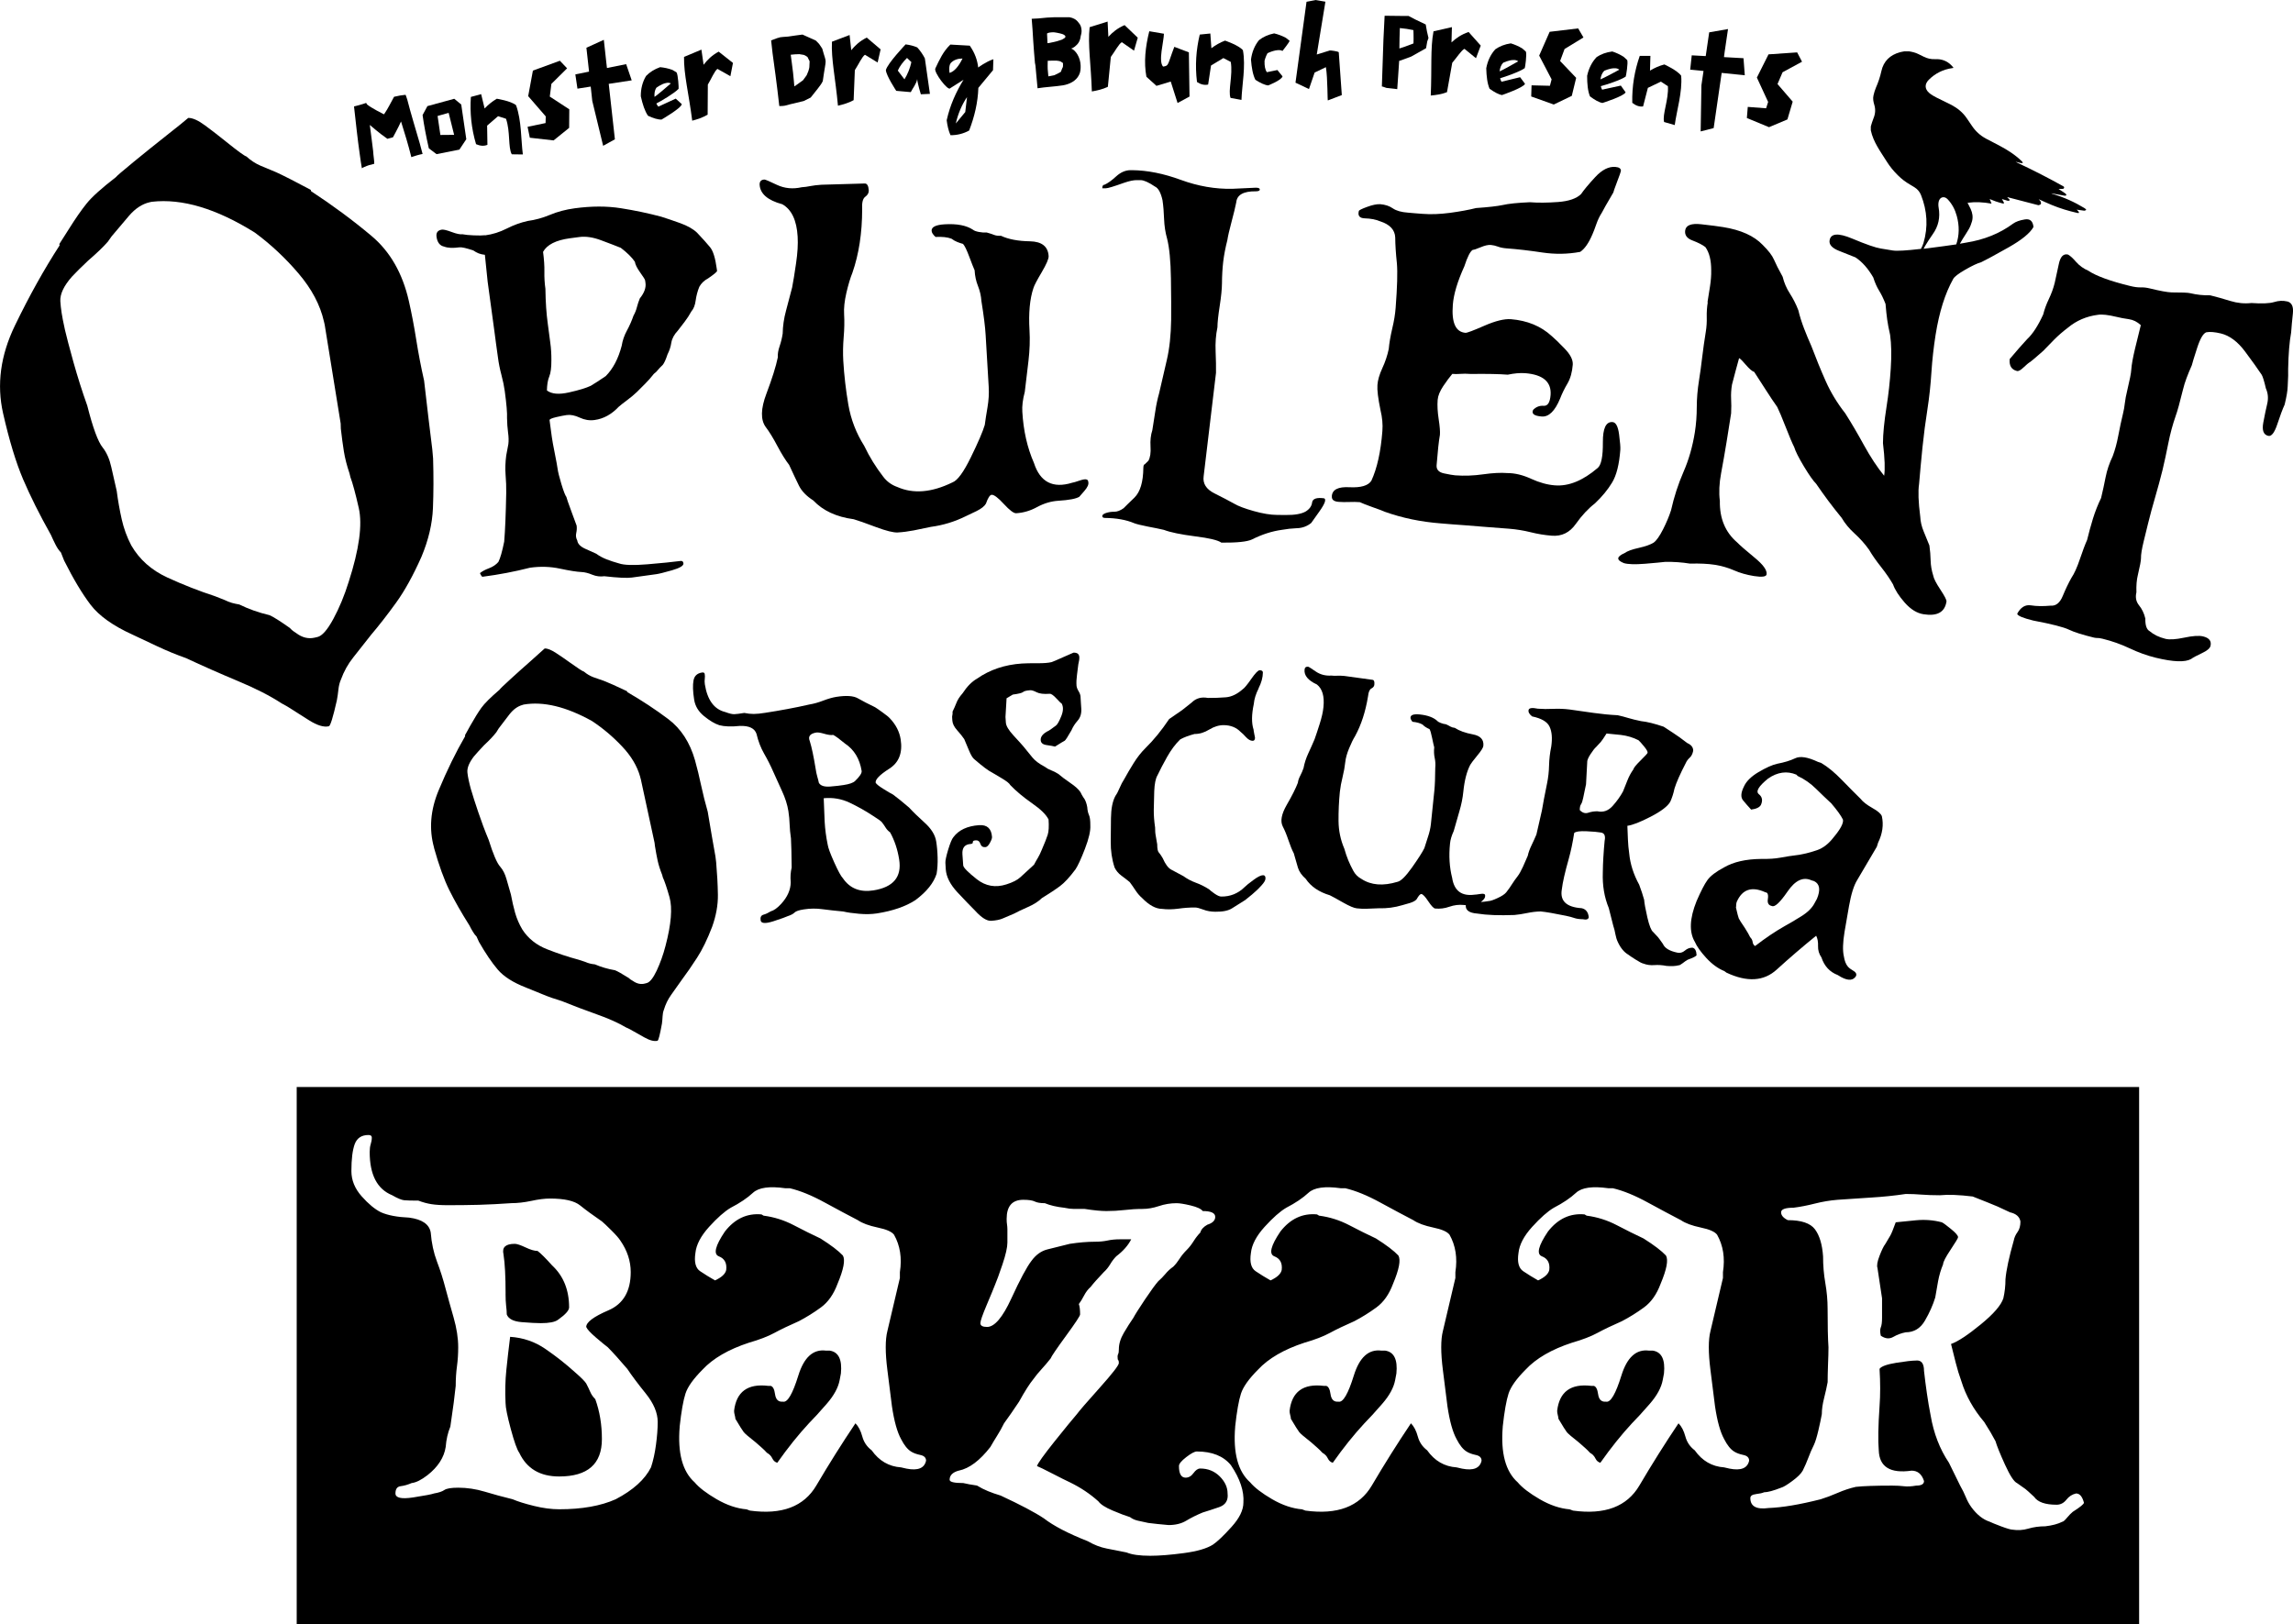 <?xml version="1.0" encoding="UTF-8"?>
<svg xmlns="http://www.w3.org/2000/svg" id="Layer_2" data-name="Layer 2" viewBox="0 0 606.91 429.98">
  <defs>
    <style>
      .cls-1 {
        fill: #000;
        stroke-width: 0px;
      }
    </style>
  </defs>
  <g id="Layer_1-2" data-name="Layer 1">
    <g>
      <path class="cls-1" d="M87.03,192.28c.4-.08,1.11-2.36,2.12-6.83.18-.94.32-1.91.42-2.9.11-1,.32-1.86.65-2.6.8-2.22,1.91-4.2,3.31-5.94,1.4-1.75,2.95-3.71,4.65-5.9,2.12-2.5,4.33-5.33,6.62-8.5,2.3-3.18,4.56-7.26,6.77-12.25,1.84-4.4,2.85-8.68,3.02-12.83.17-4.15.18-8.53.04-13.15l-.21-2.4c-.6-4.75-1.32-10.82-2.17-18.21-.81-3.57-1.5-7.18-2.08-10.83-.58-3.67-1.24-7.09-1.96-10.27-1.67-7.34-4.97-13.09-9.9-17.23-4.93-4.14-10.26-8.08-15.98-11.83l-.08-.35c-4.08-2.18-7.12-3.73-9.12-4.65-1.43-.58-2.83-1.17-4.19-1.75-1.36-.59-2.6-1.41-3.73-2.44-.52-.14-2.27-1.42-5.27-3.83-1.89-1.53-3.77-2.98-5.62-4.35-1.86-1.38-3.36-2.05-4.5-2.02-.74.66-2.67,2.21-5.79,4.67-3.11,2.46-5.97,4.76-8.58,6.9-3.02,2.47-4.61,3.85-4.79,4.12-3.75,2.89-6.33,5.21-7.73,6.96-1.41,1.74-3,4.04-4.79,6.9,0,0-.81,1.28-2.44,3.83l.08.35c-4.09,6.31-8.05,13.4-11.85,21.27-3.8,7.86-4.84,15.59-3.12,23.19,1.64,7.21,3.41,13.04,5.31,17.5,1.91,4.46,4.35,9.35,7.35,14.69.36.83.77,1.69,1.21,2.56.43.86.91,1.56,1.44,2.1l.85,2.15c2.42,4.83,4.75,8.73,7,11.69,2.25,2.95,5.96,5.58,11.12,7.92,2.01.93,4.21,1.97,6.58,3.1,2.38,1.12,4.89,2.16,7.54,3.1,4.46,2.08,9.03,4.1,13.71,6.06,4.68,1.95,8.55,3.92,11.6,5.92,1.03.57,1.54.85,1.54.85,1.62,1.04,3.53,2.25,5.71,3.62,2.19,1.38,3.94,1.91,5.25,1.6ZM76.74,166.26c-2.61-1.84-4.41-2.98-5.4-3.4-2.85-.67-5.52-1.61-8-2.83-.67-.11-1.31-.25-1.94-.42-.61-.18-1.28-.44-2-.79-.25-.09-1.1-.43-2.54-1-4.12-1.34-8.31-2.98-12.54-4.92-4.22-1.94-7.42-4.78-9.58-8.52-1.14-2.19-1.98-4.48-2.52-6.88-.54-2.4-.99-4.92-1.33-7.54-.47-2.09-.95-4.21-1.44-6.33-.47-2.12-1.23-3.84-2.27-5.15-1.24-1.53-2.6-5.22-4.08-11.08-1.35-3.78-2.57-7.63-3.67-11.56-1.09-3.94-1.84-6.77-2.23-8.48l-.15-.71c-.61-2.71-.97-5.01-1.08-6.9-.11-1.89.91-4.05,3.06-6.5,1.04-1.12,2.47-2.54,4.29-4.25,2.23-1.92,3.97-3.58,5.21-5,0,0,.34-.48,1.02-1.44,1.42-1.71,2.96-3.53,4.62-5.46,1.67-1.93,3.48-3.11,5.44-3.56,0,0,.03,0,.1-.02.07-.03.22-.06.46-.1,8.03-.92,17.11,1.8,27.27,8.15,4.22,3.11,8.07,6.72,11.56,10.81,3.5,4.1,5.75,8.35,6.75,12.77.05.24.1.45.15.65.04.2.06.29.06.29l4.21,26.04.04,1.35c.25,2.22.52,4.24.81,6.04.29,1.79.78,3.72,1.48,5.79l.25,1.02c.59,1.57,1.33,4.29,2.21,8.17,1,4.42.11,10.93-2.67,19.54-1.12,3.61-2.48,6.89-4.06,9.81-1.58,2.92-2.99,4.52-4.21,4.79l-.73.17c-1.68.39-3.31-.01-4.9-1.21-.77-.48-1.32-.94-1.67-1.35Z"></path>
      <path class="cls-1" d="M128.37,62.27c-.64.08-1.61.1-2.94.04-1.33-.05-2.33-.15-3-.29-.62.08-1.57-.11-2.83-.58-1.28-.48-2.15-.7-2.62-.65-1.11.16-1.59.79-1.44,1.9.21,1.5.89,2.37,2.04,2.6.93.36,2.27.43,4,.19.62-.08,1.86.2,3.71.83.46.32.93.58,1.4.77.46.18,1.01.31,1.65.38l.73,7.1,1.77,13c.17,1.25.32,2.41.46,3.48.15,1.07.32,2.27.5,3.6.19,1.5.5,3.04.92,4.62s.71,3.01.88,4.27c.47,3.47.67,5.85.6,7.15.03,1.36.11,2.64.27,3.81.17,1.18.19,2.22.08,3.1,0,0-.19.99-.56,2.98-.24,1.79-.29,3.51-.17,5.15.14,1.62.19,3.2.17,4.73-.11,5.7-.29,10.01-.54,12.94-.53,2.62-1.04,4.42-1.54,5.38-.62.72-1.45,1.28-2.48,1.67-1.03.38-1.82.81-2.4,1.29.31.67.54.99.69.96,2.22-.29,4.34-.63,6.38-1.02,2.03-.39,4.09-.84,6.21-1.38,2.75-.38,5.38-.29,7.9.25,2.53.54,4.43.84,5.71.9.88.04,1.82.28,2.85.71,1.03.42,2.09.55,3.19.4,3.59.41,6.02.52,7.27.35l6.52-.9c.62-.08,1.99-.42,4.1-1.02,2.12-.61,3.14-1.23,3.04-1.85-.06-.48-.31-.69-.77-.62-2.14.28-5.06.57-8.75.88-3.68.31-6.19.23-7.52-.23-1.18-.32-2.3-.69-3.35-1.1-1.04-.42-1.93-.9-2.67-1.46-.7-.3-1.68-.75-2.96-1.33-1.28-.59-1.97-1.32-2.08-2.19-.33-.61-.43-1.26-.27-1.96.15-.69.19-1.35.1-1.98,0,0-.45-1.2-1.33-3.6-.89-2.42-1.35-3.74-1.38-3.98-.29-.36-.73-1.48-1.31-3.38-.57-1.89-.91-3.26-1.02-4.12-.08-.64-.33-1.97-.73-4-.41-2.03-.67-3.48-.79-4.35-.06-.46-.16-1.22-.31-2.29-.14-1.07-.24-1.8-.29-2.19-.03-.25.54-.51,1.71-.79,1.18-.28,2.12-.46,2.83-.56,1.03-.14,2.18.09,3.46.69,1.28.6,2.58.81,3.92.62,2.36-.32,4.48-1.48,6.38-3.5.58-.5,1.33-1.09,2.25-1.77.92-.68,1.76-1.39,2.54-2.12l2.25-2.25c.75-.75,1.51-1.61,2.27-2.58.42-.3.76-.64,1.04-1,.28-.36.71-.81,1.29-1.35.4-.47.83-1.42,1.29-2.83.5-.96.83-1.98,1-3.08.18-1.09.76-2.16,1.73-3.19.55-.71,1.15-1.48,1.79-2.33.65-.84,1.24-1.76,1.77-2.73.61-.69.99-1.66,1.15-2.9.17-1.23.48-2.44.96-3.62.51-.94,1.3-1.69,2.35-2.25,1.59-1.09,2.38-1.76,2.35-1.98l-.08-.58c-.38-2.83-.97-4.73-1.79-5.71-.81-.98-1.95-2.26-3.44-3.83-1.03-.98-2.52-1.82-4.46-2.52-1.93-.69-3.61-1.26-5.04-1.71-3.39-.9-6.93-1.65-10.62-2.23-3.7-.59-7.79-.59-12.27.02-2.36.32-4.54.9-6.52,1.73-1.97.82-3.94,1.36-5.9,1.62-1.88.42-3.73,1.09-5.56,2.02-1.83.93-3.74,1.53-5.71,1.79ZM150.85,63.08l2.48-.33c1.73-.23,3.69.06,5.88.9,2.19.82,3.9,1.47,5.1,1.96,1.69,1.29,2.94,2.52,3.73,3.69.09.71.56,1.66,1.4,2.83.84,1.17,1.28,1.87,1.31,2.1l.1.71c.17,1.25-.33,2.6-1.5,4.06-.31.75-.56,1.52-.77,2.31-.2.79-.49,1.54-.9,2.25-.46,1.33-1.04,2.66-1.75,3.96-.7,1.29-1.16,2.64-1.38,4.02-.89,3.41-2.29,6.08-4.21,8.02-1.62,1.11-2.95,1.97-3.98,2.58-1.2.57-3.12,1.16-5.77,1.75-2.66.6-4.6.43-5.83-.52.03-1.53.23-2.76.62-3.69.39-.94.57-2.38.56-4.31.01-1.59-.08-3.15-.29-4.65-.2-1.5-.42-3.19-.67-5.08-.36-2.59-.57-5.66-.62-9.19-.21-1.48-.3-2.99-.27-4.52.03-1.53-.09-3.28-.35-5.25,1.04-1.9,3.41-3.1,7.1-3.6Z"></path>
      <path class="cls-1" d="M207.02,54.05c2.48,1.38,3.85,4.24,4.1,8.6.12,1.99-.02,4.34-.42,7.06-.39,2.72-.74,4.85-1.04,6.4-.52,2.03-1.06,4.08-1.62,6.15-.56,2.07-.85,4.09-.88,6.06-.17,1.12-.44,2.24-.81,3.33-.38,1.1-.54,2.08-.48,2.96-.5,2.42-1.51,5.62-3.02,9.62-1.51,3.99-1.57,6.93-.17,8.83.93,1.22,1.96,2.9,3.08,5.02,1.12,2.11,2.16,3.77,3.1,4.98,1.01,2.2,1.88,4.03,2.6,5.5.72,1.46,1.99,2.77,3.81,3.94,2.55,2.7,6.11,4.35,10.69,4.96,1.14.33,3.09,1.02,5.85,2.06,2.76,1.03,4.7,1.51,5.81,1.44,1.28-.07,2.68-.25,4.21-.54,1.54-.3,3.06-.61,4.56-.94,3.23-.43,6.32-1.38,9.25-2.83.61-.28,1.55-.73,2.83-1.35,1.28-.64,2.1-1.29,2.48-1.96.54-1.54,1.05-2.32,1.52-2.35.62-.04,1.7.77,3.23,2.44,1.54,1.67,2.62,2.48,3.25,2.44,1.92-.11,3.78-.66,5.58-1.65,1.82-.98,3.68-1.53,5.58-1.65,2.86-.18,4.71-.53,5.56-1.06l1.31-1.5c.89-1.01,1.24-1.83,1.06-2.46-.04-.71-.71-.84-2-.42-1.28.43-2.04.66-2.27.67-5.1,1.57-8.47-.17-10.1-5.23-1.77-4.03-2.79-8.54-3.08-13.54-.1-1.51.11-3.28.65-5.29.32-2.65.65-5.4.98-8.23.33-2.84.42-5.54.27-8.08-.27-4.59.08-8.32,1.04-11.17.19-.65.92-2.05,2.19-4.19,1.26-2.15,1.88-3.58,1.83-4.29-.16-2.54-1.81-3.84-4.96-3.9-3.14-.05-5.69-.54-7.65-1.46-.72.04-1.35-.04-1.88-.25-.53-.21-1.16-.42-1.9-.62-.64.04-1.34,0-2.1-.15-.75-.15-1.25-.34-1.5-.56-1.75-1.17-4.25-1.65-7.5-1.46-2.38.14-3.54.72-3.48,1.73.03.49.38,1.03,1.04,1.62,1.75-.09,3.15.06,4.21.46.51.38,1.03.67,1.56.88.53.21,1.03.38,1.5.5.43.46.98,1.58,1.65,3.38.67,1.79,1.14,2.99,1.42,3.6.08,1.5.38,2.9.9,4.19.51,1.29.81,2.61.9,3.96.62,3.86,1,6.86,1.12,9l.81,13.69c.11,1.75,0,3.55-.31,5.4-.32,1.85-.56,3.42-.73,4.71-.53,1.78-1.76,4.64-3.69,8.58-1.92,3.93-3.54,6.14-4.85,6.62-5.5,2.7-10.37,3.1-14.6,1.23-1.56-.55-2.81-1.48-3.77-2.77-.95-1.22-1.83-2.51-2.67-3.85-.83-1.34-1.62-2.78-2.35-4.31-2.1-3.32-3.49-6.92-4.17-10.81-.67-3.9-1.12-7.79-1.35-11.67-.11-1.92-.08-3.97.1-6.17.19-2.21.23-4.26.12-6.17-.1-1.58.1-3.46.6-5.65.51-2.19,1.05-3.97,1.6-5.33,1.71-4.9,2.57-10.49,2.58-16.77-.11-1.75.16-2.86.81-3.33.65-.47.96-1.03.94-1.67-.08-1.26-.45-1.88-1.08-1.85l-11.46.33c-1.11.07-2.08.19-2.92.35-.82.17-1.58.27-2.29.31-2.35.53-4.53.32-6.54-.62-2-.96-3.12-1.43-3.35-1.42-.88.06-1.29.52-1.25,1.4.16,2.38,2.12,4.08,5.92,5.12Z"></path>
      <path class="cls-1" d="M343.33,139.84c1.43-.07,2.67-.53,3.73-1.4,0,0,.72-1.02,2.17-3.06,1.46-2.05,1.86-3.21,1.23-3.46-1.97-.26-3.03.1-3.17,1.1-.12.99-.71,1.79-1.75,2.42-1.12.62-2.88.93-5.25.9l-2.27-.02c-1.75-.01-3.81-.35-6.19-1.02-2.38-.67-4.11-1.32-5.21-1.98-1.28-.72-3.01-1.62-5.19-2.71-2.17-1.09-3.12-2.6-2.85-4.52l3.27-27.38c.03-1.51-.01-3.4-.1-5.67-.1-2.26.06-4.39.48-6.38.01-1.26.21-3.15.6-5.65.39-2.51.59-4.52.6-6.02.01-1.98.12-3.89.33-5.71.22-1.83.59-3.74,1.1-5.73.15-1.03.52-2.63,1.1-4.81.58-2.18,1-3.9,1.25-5.17.18-1.98,1.9-2.96,5.15-2.92.72,0,1.08-.16,1.08-.48.01-.32-.34-.48-1.06-.48l-6.19.29c-4.53.1-9.07-.69-13.62-2.35-4.56-1.68-8.86-2.54-12.92-2.58h-.35c-1.36-.01-2.65.53-3.85,1.62-1.2,1.1-2.23,1.84-3.1,2.23-.41,0-.6.31-.6.94h.96c.47.02,2.1-.48,4.9-1.48,1.36-.46,2.44-.68,3.23-.67h1.08c.86.02,2.12.58,3.79,1.71.88.41,1.53,1.6,1.98,3.6.22,1.5.36,3.17.42,5,.07,1.82.33,3.54.79,5.15.61,2.39.95,5.91,1.02,10.56.07,4.64.09,8.27.06,10.9-.06,4.12-.44,7.7-1.15,10.71-.7,3.02-1.38,5.95-2.04,8.81-.43,1.52-.77,3.12-1.02,4.83-.25,1.7-.51,3.33-.77,4.92-.42,1.28-.58,2.73-.48,4.35.11,1.62-.08,2.88-.56,3.75-.24.24-.46.45-.67.65-.2.2-.29.29-.29.29-.24,0-.36.32-.38.96-.04,3.74-.83,6.35-2.35,7.85-.64.61-1.24,1.2-1.81,1.75-.56.54-.91.9-1.06,1.06-.89.64-1.72.95-2.48.94-.75-.01-1.48.1-2.19.33-.64.22-.97.49-.98.81,0,.32.23.49.71.5,3.03.03,5.61.49,7.75,1.4.62.24,1.81.53,3.56.88,1.75.33,3.18.62,4.29.88,1.73.66,4.48,1.22,8.25,1.71,3.78.47,6.09,1.03,6.96,1.67,4.14.04,6.84-.24,8.12-.85,2.64-1.33,5.27-2.18,7.9-2.54,1.26-.23,2.61-.38,4.04-.44Z"></path>
      <path class="cls-1" d="M352.52,131.4c-.07.88.52,1.36,1.77,1.46.88.07,1.81.08,2.81.04s1.94-.03,2.81.04c.61.29,1.71.72,3.29,1.29,1.59.56,2.7.97,3.31,1.25,4.65,1.66,9.59,2.68,14.81,3.08,1.03.08,2.04.17,3.04.25,1,.07,2.05.15,3.17.23,1.89.16,3.8.31,5.73.46,1.94.16,4.03.31,6.25.48,1.9.16,3.78.46,5.62.92,1.84.46,3.71.77,5.6.92,2.62.21,4.73-.82,6.33-3.08,1.61-2.28,3.31-4.1,5.1-5.48,1.88-1.78,3.39-3.61,4.54-5.52,1.15-1.9,1.88-4.79,2.17-8.67.05-.64-.06-2-.33-4.08-.28-2.09-.85-3.18-1.73-3.25-1.74-.14-2.59,1.66-2.56,5.38.03,3.71-.43,5.96-1.35,6.75-3.95,3.38-7.74,4.92-11.38,4.62-1.97-.15-4.06-.73-6.25-1.73-2.2-1.01-4.29-1.52-6.29-1.52-1.74-.14-3.88-.03-6.42.33-2.53.36-4.99.45-7.38.27-.62-.05-1.62-.23-3-.52-1.38-.3-2.02-1.02-1.94-2.15.29-3.71.58-6.4.88-8.06.07-.88-.04-2.26-.33-4.15-.29-1.89-.39-3.59-.27-5.1.09-1.09.59-2.31,1.48-3.65.9-1.33,1.7-2.41,2.4-3.23.64.06,1.34.06,2.1,0,.76-.07,1.7-.06,2.81.02,4.3-.05,7.56.01,9.77.19,1.71-.36,3.23-.49,4.58-.4,4.76.38,7.01,2.31,6.75,5.79-.16,1.99-.77,2.94-1.85,2.85-1.07-.08-1.99.28-2.77,1.08-.49,1.02.26,1.6,2.25,1.75,1.9.16,3.53-1.44,4.9-4.77.51-1.32,1.16-2.64,1.94-3.96.78-1.33,1.24-2.99,1.4-4.98.09-1.26-.61-2.67-2.12-4.23-1.5-1.57-2.66-2.69-3.48-3.38-2.85-2.61-6.45-4.09-10.79-4.44-1.74-.12-4.07.45-7,1.73-2.93,1.28-4.6,1.91-5,1.88-2.61-.21-3.73-2.69-3.35-7.44.21-2.76,1.22-6.15,3.04-10.15.84-2.58,1.59-4.04,2.25-4.38.25.02.93-.21,2.04-.67,1.11-.47,2.02-.68,2.73-.62.62.06,1.25.2,1.88.44.62.24,1.38.39,2.25.46,3,.22,6.17.59,9.52,1.1,3.36.5,6.69.45,10-.17,1.18-.79,2.26-2.34,3.25-4.67.28-.62.61-1.51,1.02-2.67.4-1.15.88-2.15,1.44-3,.29-.61,1.31-2.4,3.06-5.38.01-.17.34-1.09.98-2.79.65-1.69.99-2.66,1.02-2.9.04-.64-.45-1-1.48-1.08-1.75-.14-3.52.76-5.31,2.69-1.78,1.93-3.03,3.43-3.75,4.5-1.21,1.18-3.24,1.89-6.08,2.1-2.83.21-5.32.23-7.46.06-3.28.14-5.7.39-7.25.75-1.38.29-3.71.56-7,.79-1.95.49-4.24.91-6.9,1.27-2.66.35-5.05.44-7.19.27-.64-.05-1.29-.1-1.96-.15-.67-.05-1.32-.11-1.96-.17-1.75-.12-3.08-.5-4-1.12-.91-.64-2.02-1.01-3.35-1.12-.88-.05-2.04.18-3.48.71-1.43.52-2.16.89-2.19,1.1-.33,1.27.21,1.91,1.65,1.94,1.43.03,2.77.29,4.02.79,2.55.83,3.88,2.26,3.96,4.27.01,1.91.16,4.18.44,6.83.21,2.41.09,6.33-.33,11.79-.12,1.68-.43,3.54-.92,5.58-.47,2.03-.77,3.79-.9,5.29-.36,1.74-.93,3.45-1.71,5.12-.77,1.68-1.2,3.16-1.29,4.44-.1,1.35.17,3.56.81,6.65.47,1.96.64,3.81.5,5.54-.42,5.47-1.39,9.86-2.92,13.17-.83,1.29-2.76,1.86-5.77,1.71-3-.17-4.56.62-4.69,2.35Z"></path>
      <path class="cls-1" d="M452.01,80.04c-.21,1.25-.3,2.54-.27,3.88.04,1.33-.04,2.64-.25,3.9-.38,2.36-.7,4.62-.96,6.79-.25,2.17-.54,4.23-.85,6.19-.38,2.36-.57,4.69-.58,6.98,0,2.29-.17,4.5-.5,6.62-.61,3.83-1.62,7.35-3.02,10.54-1.39,3.2-2.49,6.58-3.29,10.15-.49,1.54-1.2,3.23-2.12,5.06-.93,1.82-1.76,2.99-2.48,3.5-.83.53-2.15.99-3.94,1.4-1.78.39-3.04.85-3.77,1.38-2.16.95-2.21,1.83-.17,2.65,1.07.32,2.93.38,5.58.17,2.65-.22,4.43-.39,5.33-.5,2.26-.04,4.46.11,6.58.46,2.64-.07,4.82.04,6.56.31,1.89.31,3.59.8,5.12,1.48,1.54.68,3.29,1.18,5.25,1.5,2.12.33,3.24.19,3.35-.44.17-1.09-.91-2.59-3.23-4.48-2.31-1.9-3.83-3.23-4.58-4-3.12-2.68-4.65-6.34-4.56-10.98-.28-2.21-.17-4.65.33-7.31.5-2.67.98-5.41,1.44-8.23.09-.62.28-1.8.56-3.52.28-1.72.49-3.09.65-4.1.07-1.38.07-2.67,0-3.88-.06-1.22.02-2.46.23-3.73.04-.23.36-1.45.96-3.65.59-2.19.9-3.29.9-3.29.04-.22.6.3,1.69,1.56,1.08,1.25,1.85,1.91,2.31,1.98.84,1.27,1.84,2.81,3,4.65,1.17,1.83,2.21,3.39,3.12,4.67.48.96,1.23,2.72,2.23,5.29,1,2.57,1.75,4.34,2.25,5.31.32,1.08,1.17,2.79,2.56,5.1,1.4,2.32,2.48,3.86,3.25,4.62,1.05,1.53,2.12,3.03,3.21,4.5,1.09,1.46,2.28,2.97,3.56,4.54.82,1.42,1.94,2.79,3.38,4.1,1.44,1.31,2.73,2.74,3.85,4.31.82,1.41,1.88,2.93,3.19,4.58,1.3,1.66,2.36,3.2,3.17,4.62.51,1.45,1.55,3.06,3.1,4.83,1.57,1.77,3.22,2.79,4.96,3.06,3.61.58,5.64-.53,6.08-3.35.07-.39-.47-1.44-1.6-3.15-1.14-1.72-1.77-2.96-1.9-3.71-.43-1.36-.66-2.7-.69-4.02-.03-1.32-.14-2.65-.33-3.98-.46-1.19-.97-2.44-1.52-3.73-.54-1.3-.84-2.6-.9-3.9-.5-3.86-.6-6.73-.31-8.62.25-3.01.55-6.26.9-9.73.36-3.48.8-6.84,1.31-10.06.5-3.22.85-6.51,1.06-9.85.22-3.34.59-6.63,1.1-9.85.96-6.04,2.51-10.98,4.67-14.83.32-.58,1.38-1.4,3.19-2.44,1.82-1.04,3.19-1.69,4.12-1.94,1.4-.67,3.84-1.98,7.33-3.96,3.5-1.98,5.7-3.78,6.6-5.4-.16-1.57-.92-2.23-2.29-2-1.36.22-2.41.6-3.12,1.12-3.49,2.58-7.62,4.26-12.42,5.02-.45.09-1,.18-1.65.29.25-.45.52-.89.78-1.33.52-.87,1.13-1.7,1.62-2.59.35-.63.61-1.32.81-2.02.31-1.11.12-2.21-.35-3.25-.25-.55-.54-1.07-.83-1.65,2.1-.28,4.17-.17,6.35.23-.18-.45-.33-.82-.49-1.22.54.21,1.08.45,1.63.64.59.2,1.19.37,1.79.53.12.03.26-.02.39-.03-.04-.11-.06-.24-.12-.34-.15-.28-.32-.56-.46-.8.48.14.98.3,1.48.44.09.03.19.04.27.03.11-.02.22-.08.33-.12-.04-.1-.06-.22-.13-.29-.15-.17-.33-.32-.5-.47l.05-.08c.1.03.2.05.3.08,2.55.66,5.09,1.33,7.64,1.99.1.03.22.08.3.05.2-.07.47-.14.56-.3.09-.16.05-.45-.03-.63-.11-.24-.34-.42-.53-.65,1.17.52,2.28,1.04,3.42,1.51,2.2.91,4.48,1.6,6.8,2.12.06.01.11.03.17.03.09,0,.19-.04.28-.05-.03-.09-.03-.2-.08-.28-.07-.12-.17-.22-.27-.32-.1-.1-.2-.18-.28-.25.64.09,1.31.2,1.99.27.16.02.33-.1.5-.15v-.21c-.13-.1-.24-.21-.38-.3-2.65-1.62-5.45-2.88-8.42-3.76-.14-.04-.27-.09-.39-.18,1.18.22,2.36.44,3.54.64.14.02.31-.06.46-.1-.07-.15-.1-.36-.22-.45-.64-.45-1.29-.87-1.88-1.26.26,0,.62,0,.98,0,.22,0,.46-.02.51-.31.05-.27-.17-.35-.35-.45-3.83-2.14-7.74-4.14-11.71-6.01-.27-.13-.54-.25-.79-.41.49.12.98.25,1.47.35.15.03.32-.02.47-.04-.08-.13-.13-.29-.23-.39-1.79-1.76-3.89-3.08-6.1-4.25-1.15-.61-2.32-1.19-3.47-1.81-1.53-.83-2.78-1.98-3.74-3.44-.45-.68-.91-1.34-1.37-2.01-1.03-1.49-2.4-2.6-3.98-3.44-1.32-.7-2.68-1.29-4.01-1.98-.65-.34-1.31-.7-1.87-1.18-1.26-1.07-1.28-2.38-.11-3.54,1.73-1.71,3.8-2.72,6.2-3.06.09-.01.18-.03.32-.06-.09-.12-.15-.21-.22-.3-1.05-1.24-2.37-1.93-3.99-2.01-.25-.01-.51-.02-.76,0-1.03.04-1.99-.19-2.91-.65-.48-.24-.96-.46-1.43-.7-.77-.39-1.6-.58-2.45-.72h-1.25c-.39.08-.79.13-1.18.24-2.6.72-4.32,2.33-4.91,5.01-.33,1.51-.82,2.96-1.44,4.37-.28.65-.48,1.35-.64,2.04-.2.84-.04,1.69.21,2.5.38,1.24.27,2.43-.23,3.62-.29.68-.47,1.4-.69,2.1v1.04c.66,3.12,2.57,5.61,4.2,8.23.84,1.36,1.87,2.59,3.01,3.71.95.94,2,1.75,3.16,2.41.39.22.78.46,1.16.7.8.5,1.4,1.18,1.75,2.06,1.66,4.18,1.93,8.43.65,12.75-.16.53-.4,1.03-.67,1.52-3.87.45-6.36.6-7.46.42l-3.17-.52c-1.35-.21-3.87-1.08-7.56-2.63-3.7-1.55-5.69-1.4-5.98.48-.18,1.11.65,2.04,2.5,2.77,1.84.74,3.3,1.31,4.35,1.73,1.76,1.16,3.33,2.93,4.71,5.31.43,1.36.95,2.54,1.56,3.52.61.99,1.17,2.16,1.69,3.5.14,1.66.28,3.04.44,4.15.15,1.1.41,2.45.77,4.04.34,2.46.4,5.43.17,8.9-.22,3.46-.59,6.8-1.1,10.02-.64,4.08-.96,7.33-.96,9.75.48,4.02.59,6.89.31,8.62-1.82-2.23-3.59-4.92-5.31-8.04-1.71-3.12-3.37-5.95-4.98-8.48-2.14-2.73-3.86-5.57-5.17-8.52-1.31-2.94-2.58-6.05-3.81-9.31-.66-1.47-1.29-3.01-1.92-4.62-.62-1.62-1.14-3.24-1.52-4.85-.62-1.61-1.38-3.09-2.25-4.44-.88-1.36-1.51-2.83-1.9-4.42-1.07-1.93-1.83-3.44-2.29-4.52-.46-1.09-1.46-2.4-3-3.92-2.28-2.39-5.77-3.96-10.46-4.71-1.27-.21-3.2-.46-5.81-.75-2.6-.29-4.01.24-4.23,1.58-.2,1.25.44,2.16,1.92,2.71,1.48.56,2.62,1.14,3.42,1.75,1.04,1.46,1.55,3.52,1.54,6.17.03,1.29-.08,2.69-.31,4.19-.24,1.49-.46,2.9-.67,4.23ZM509.5,65.17c.64-1.06,1.3-2.11,2.02-3.11,1.56-2.16,2.06-4.53,1.59-7.14-.09-.51-.09-1.08.03-1.58.29-1.2,1.47-1.51,2.33-.62,1.21,1.26,2,2.78,2.45,4.46.71,2.61.68,5.12-.14,7.52-1.87.28-4.36.62-7.48,1.02-.41.05-.78.1-1.16.14.11-.23.22-.46.36-.68Z"></path>
      <path class="cls-1" d="M605.34,79.8c-1.08-.26-2.23-.21-3.44.17-1.2.36-3.2.45-6,.25-1.85.21-3.7.03-5.56-.54-1.86-.58-3.65-1.08-5.35-1.5-1.81.04-3.56-.15-5.27-.56-.61-.15-2.27-.22-4.96-.21-1.14-.04-3.06-.4-5.77-1.06-.85-.21-1.66-.3-2.44-.27-.78.02-1.71-.11-2.79-.38-5.27-1.29-8.95-2.64-11.04-4.04-1.25-.54-2.31-1.3-3.19-2.29-.86-1-1.58-1.66-2.17-1.98-1.22-.29-2.04.56-2.44,2.54-.41,1.99-.77,3.64-1.08,4.96-.36,1.46-.89,2.89-1.56,4.29-.67,1.41-1.16,2.76-1.48,4.06-1.38,3.02-2.8,5.2-4.27,6.56-1.24,1.33-2.77,3.08-4.6,5.25-.18,1.75.46,2.81,1.92,3.17.4.1.97-.21,1.71-.92.75-.72,1.36-1.23,1.85-1.52.28-.18,1.4-1.14,3.38-2.88.89-.93,1.86-1.94,2.94-3.02,1.08-1.08,2.28-2.12,3.6-3.12,2.26-1.89,4.92-3.03,7.96-3.42,1.09-.17,2.72.02,4.88.54,1.01.25,2.11.46,3.29.62,1.18.17,2.23.7,3.17,1.58-.42,1.7-.93,3.76-1.52,6.19-.58,2.43-.92,4.29-1,5.58-.04.89-.42,2.8-1.12,5.73-.27,1.08-.46,2.12-.58,3.12-.11.99-.27,1.91-.48,2.75-.45,1.85-.86,3.79-1.25,5.83-.38,2.04-.88,3.89-1.5,5.52-.88,1.83-1.49,3.66-1.85,5.46-.35,1.79-.75,3.66-1.21,5.58-.85,1.75-1.56,3.56-2.15,5.44-.57,1.86-1.09,3.76-1.56,5.69-.53,1.17-1.16,2.85-1.9,5.04-.74,2.2-1.49,3.85-2.25,4.98-.77,1.36-1.53,2.96-2.29,4.79-.75,1.82-1.81,2.68-3.19,2.56-2.02.18-3.77.16-5.25-.08-1.49-.23-2.7.51-3.62,2.23.11.53,1.52,1.12,4.23,1.79,4.92.93,8.07,1.74,9.48,2.42,1.4.67,3.61,1.37,6.62,2.1.38.08.69.12.94.1.25-.01.68.05,1.29.19,2.54.62,4.95,1.48,7.23,2.56,2.28,1.08,4.57,1.91,6.9,2.48,4.62,1.12,7.74,1.24,9.35.33.5-.38,1.44-.88,2.81-1.52,1.39-.65,2.16-1.29,2.31-1.92.32-1.3-.33-2.15-1.96-2.54-1.07-.26-2.73-.15-4.98.33-2.24.47-3.9.58-4.98.31-1.7-.42-3.08-1.09-4.17-2.02-.81-.44-1.19-1.56-1.15-3.35-.32-1.36-.88-2.53-1.67-3.5-.78-.97-1.01-2.11-.69-3.44-.06-1.82.07-3.34.38-4.58.55-2.32.83-3.8.83-4.44-.03-.9.21-2.42.73-4.54.51-2.12.9-3.69,1.15-4.69.53-2.17,1.15-4.45,1.85-6.85.71-2.42,1.36-4.85,1.98-7.31.51-2.17,1.02-4.51,1.52-7.04.5-2.54,1.15-4.94,1.94-7.21.47-1.29,1.11-3.59,1.92-6.92.26-1.07.58-2.11.96-3.12.38-1.01.84-2.15,1.4-3.4.15-.62.62-2.17,1.42-4.62.8-2.47,1.61-3.84,2.42-4.12.96-.18,2.24-.07,3.85.31,2.32.57,4.44,2.16,6.38,4.75,1.94,2.6,3.42,4.67,4.44,6.21.29.5.66,1.7,1.1,3.6.58,1.29.69,2.68.33,4.15-.29,1.22-.64,2.85-1.02,4.9-.38,2.04.06,3.21,1.31,3.5.84.21,1.65-.82,2.4-3.08.75-2.28,1.4-4.01,1.94-5.19.51-2.08.78-3.69.81-4.83.12-2.18.17-3.72.12-4.62.08-3.98.34-7.2.79-9.65.11-1.51.26-3.19.46-5.02.21-1.84-.3-2.92-1.52-3.21Z"></path>
      <path class="cls-1" d="M114.87,224.44c1.31,4.66,2.66,8.4,4.06,11.23,1.41,2.83,3.18,5.95,5.33,9.35.25.52.54,1.05.88,1.6.32.56.66,1,1,1.33l.62,1.38c1.75,3.06,3.41,5.51,4.98,7.35,1.57,1.85,4.08,3.45,7.54,4.79,1.34.54,2.81,1.14,4.4,1.79,1.58.66,3.26,1.24,5.04,1.77,2.98,1.21,6.04,2.37,9.17,3.48,3.12,1.1,5.72,2.26,7.79,3.48.68.32,1.02.48,1.02.48,1.09.62,2.38,1.35,3.85,2.17,1.47.82,2.63,1.11,3.48.88.25-.07.64-1.58,1.17-4.54.08-.62.14-1.26.17-1.92.03-.65.14-1.21.33-1.69.44-1.48,1.09-2.82,1.94-4,.86-1.19,1.81-2.53,2.85-4.02,1.28-1.71,2.61-3.64,4-5.79,1.4-2.15,2.73-4.89,4-8.21,1.05-2.94,1.56-5.77,1.52-8.48-.04-2.72-.2-5.59-.46-8.6l-.19-1.54c-.56-3.08-1.24-7.03-2.04-11.83-.66-2.3-1.24-4.63-1.75-6.98-.5-2.36-1.04-4.57-1.62-6.65-1.35-4.73-3.71-8.36-7.08-10.9-3.36-2.53-6.98-4.91-10.85-7.15l-.06-.23c-2.72-1.29-4.76-2.2-6.1-2.73-.96-.32-1.9-.65-2.81-.98-.91-.34-1.74-.84-2.5-1.48-.33-.07-1.53-.84-3.58-2.31-1.28-.93-2.55-1.8-3.81-2.62-1.27-.83-2.27-1.23-3-1.19-.47.45-1.68,1.53-3.62,3.25-1.95,1.71-3.73,3.31-5.35,4.79-1.88,1.71-2.88,2.68-3,2.9-2.34,2-3.94,3.59-4.79,4.77-.84,1.18-1.81,2.74-2.9,4.67,0,0-.48.87-1.44,2.6l.06.23c-2.47,4.25-4.8,9.02-7,14.29-2.21,5.27-2.61,10.35-1.23,15.25ZM125.49,200.19c.64-.76,1.53-1.74,2.67-2.94,1.41-1.3,2.47-2.44,3.21-3.4,0,0,.21-.33.62-1,.88-1.17,1.82-2.4,2.83-3.71,1.03-1.32,2.17-2.15,3.42-2.5,0,0,.02,0,.06-.02.05-.03.16-.06.31-.1,5.21-.89,11.23.56,18.06,4.35,2.86,1.89,5.5,4.11,7.92,6.67,2.43,2.54,4.05,5.24,4.85,8.1.04.16.07.29.1.42.04.11.06.17.06.17l3.65,16.88.1.85c.23,1.46.48,2.77.73,3.94.26,1.17.66,2.41,1.19,3.73l.17.65c.47,1,1.06,2.75,1.77,5.25.8,2.85.45,7.14-1.06,12.88-.62,2.39-1.41,4.57-2.33,6.54-.93,1.96-1.8,3.06-2.6,3.29l-.44.12c-1.1.31-2.18.09-3.23-.65-.52-.28-.9-.55-1.15-.81-1.77-1.11-2.97-1.79-3.62-2.04-1.91-.33-3.68-.85-5.33-1.56-.45-.04-.87-.11-1.27-.21-.41-.09-.85-.25-1.33-.46-.17-.04-.74-.23-1.71-.56-2.74-.73-5.52-1.66-8.35-2.77-2.82-1.11-5-2.85-6.54-5.23-.82-1.38-1.45-2.83-1.9-4.38-.43-1.55-.81-3.18-1.12-4.88-.38-1.34-.77-2.71-1.17-4.08-.39-1.38-.95-2.47-1.67-3.29-.85-.94-1.86-3.3-3.04-7.08-1.01-2.42-1.94-4.9-2.79-7.44-.86-2.54-1.44-4.36-1.75-5.46l-.15-.46c-.48-1.73-.8-3.21-.94-4.44-.14-1.23.45-2.69,1.77-4.38Z"></path>
      <path class="cls-1" d="M186.56,181.17c-.08-.55-.09-1.05-.02-1.48.06-.44.05-.86-.02-1.27-.05-.32-.29-.44-.71-.38-1.28.2-2.03.9-2.25,2.1-.23,1.2-.18,2.9.17,5.1.27,1.7,1.14,3.15,2.62,4.35,1.49,1.21,2.83,2.01,4.04,2.4,1.38.36,3.18.43,5.42.19,2.46-.08,3.93.62,4.42,2.1.46,1.95,1.12,3.68,2,5.21.88,1.52,1.69,3.12,2.44,4.83.65,1.49,1.42,3.18,2.29,5.06.88,1.88,1.44,3.66,1.71,5.35.19,1.22.3,2.41.33,3.56.04,1.16.16,2.37.35,3.65.09,1.68.16,4.26.19,7.73-.29,1.2-.38,2.49-.25,3.9-.02,2-.87,3.92-2.56,5.75-.99,1.07-1.89,1.72-2.71,1.94-.67.42-1.32.72-1.96.9-.62.18-.87.68-.73,1.5.12.83,1.25.91,3.38.23,2.12-.69,3.39-1.15,3.79-1.35.84-.28,1.45-.59,1.81-.96.36-.36,1.18-.64,2.46-.83,1.65-.26,3.32-.28,5-.04,1.69.22,3.51.43,5.44.6,1.03.25,2.41.45,4.15.6,1.73.16,3.32.12,4.77-.1,4.21-.67,7.59-1.84,10.17-3.52,2.96-2.21,4.82-4.53,5.6-6.96.22-1.3.31-2.74.27-4.31-.04-1.57-.17-3-.38-4.29-.27-1.68-1.27-3.31-3.02-4.9s-3.14-2.93-4.15-4.04c-1.71-1.47-3.12-2.61-4.25-3.44-.47-.23-1.31-.72-2.5-1.46-1.18-.73-1.89-1.29-2.1-1.67-.14-.86,1.07-2.1,3.62-3.73,2.55-1.62,3.55-4.21,3-7.75-.32-2.04-1.27-3.89-2.83-5.54-.32-.36-.97-.9-1.96-1.6-.99-.72-1.66-1.18-2-1.38-1.82-.88-3.32-1.65-4.5-2.33-1.18-.69-3.1-.82-5.77-.4-.97.16-2.11.48-3.42.98-1.29.5-2.5.84-3.62,1.02-2.08.47-4.07.89-5.96,1.23-1.88.35-3.79.68-5.75.98-1.22.2-2.24.3-3.06.31-.82,0-1.66-.09-2.52-.27-1.23.2-2.11.31-2.62.33-.53.03-1.32-.16-2.4-.56-2.94-.71-4.75-3.16-5.42-7.35ZM233.44,217.71c.39.5.72.98,1,1.44.29.46.67.86,1.15,1.21,1.18,2.12,1.98,4.52,2.4,7.19.73,4.61-1.54,7.33-6.81,8.17-3.54.56-6.24-.51-8.08-3.21-.5-.51-1.27-1.91-2.29-4.19-1.03-2.28-1.6-3.83-1.73-4.67-.43-2.08-.7-4.12-.81-6.12-.1-2-.18-4.07-.25-6.21,2.42-.23,4.71.16,6.88,1.19,2.17,1.03,4.21,2.18,6.15,3.46,1.28.79,2.08,1.38,2.42,1.75ZM216.11,193.92c.42-.05,1.11.06,2.1.35.98.29,1.76.39,2.33.29.64.33,1.68,1.1,3.12,2.29,2.42,1.61,3.88,4.03,4.4,7.25.08.57-.49,1.45-1.73,2.65-.5.49-1.52.85-3.06,1.08-.82.14-2.01.27-3.56.4-1.56.11-2.55-.22-2.98-1-.08-.46-.22-.98-.4-1.58-.18-.61-.33-1.34-.46-2.21-.52-3.19-1.03-5.61-1.54-7.25-.52-1.23.07-1.99,1.77-2.27Z"></path>
      <path class="cls-1" d="M286.88,211.32c-.41-.62-.7-1.15-.88-1.56-.47-.76-1.39-1.59-2.73-2.5-1.33-.92-2.39-1.71-3.17-2.38-.6-.39-1.22-.7-1.85-.94-.62-.23-1.2-.55-1.71-.94-1.46-.78-2.53-1.57-3.21-2.38-.68-.82-1.5-1.82-2.46-3.02-.46-.54-1.33-1.51-2.62-2.9-1.29-1.4-1.97-2.54-2.02-3.42l-.1-1.48.29-4.94s.55-.32,1.65-.98c1.54-.21,2.44-.43,2.71-.67.26-.25.89-.41,1.88-.48.42-.03.99.16,1.73.54.73.38,1.88.51,3.44.4.4-.03,1,.39,1.79,1.25.79.86,1.24,1.29,1.35,1.29.51.85.49,1.97-.06,3.35-.56,1.39-1.03,2.23-1.42,2.52-.41.28-.81.58-1.23.9-.42.32-.83.57-1.25.75-1.1.66-1.62,1.4-1.56,2.23.05.72.58,1.16,1.58,1.29,1,.14,1.73.27,2.21.4,1.5-.94,2.34-1.46,2.54-1.54.21-.09.82-1.03,1.83-2.81.36-.86.9-1.7,1.62-2.52.73-.83,1.05-1.9.96-3.21-.03-.42-.06-.91-.1-1.48-.03-.57-.06-1.14-.1-1.71-.03-.42-.21-.9-.54-1.44-.32-.54-.49-1.02-.52-1.44-.06-.83-.02-1.76.12-2.79.14-1.03.26-1.96.35-2.81.21-.84.3-1.5.27-1.96-.06-.82-.58-1.2-1.56-1.15-.1.02-.99.41-2.67,1.17-1.67.75-2.71,1.2-3.12,1.33-.86.21-2.14.31-3.83.29-1.7-.01-3.04.02-4.02.08-4.56.31-8.52,1.65-11.9,4.02-1.35.77-2.62,2.06-3.81,3.88-.78.88-1.32,1.72-1.62,2.52-.31.79-.65,1.56-1.02,2.31.03.42,0,.74-.06.96-.06.21-.07.47-.04.77l.04.62c.05.83.48,1.7,1.27,2.58.79.88,1.42,1.66,1.88,2.35.3.67.72,1.66,1.25,2.98.54,1.31,1.03,2.1,1.48,2.4,2.11,1.83,3.67,3,4.69,3.5.43.24,1.28.74,2.56,1.52,1.28.77,2.01,1.35,2.19,1.75,1.53,1.6,3.45,3.21,5.77,4.83,2.32,1.61,3.78,3.05,4.38,4.31.12,1.81.05,3.16-.23,4.04-.28.88-.8,2.2-1.56,3.96-.36.88-.7,1.57-1,2.08-.31.5-.66,1.12-1.06,1.88-1.57,1.42-2.76,2.51-3.56,3.27-.81.77-2.06,1.41-3.75,1.94-2.89.93-5.51.47-7.85-1.38-2.35-1.86-3.54-3.07-3.58-3.65l-.21-2.94c-.11-1.72.61-2.63,2.17-2.73.42-.03.61-.18.58-.46-.02-.29.19-.45.6-.48l.23-.02c.57-.04.96.27,1.17.92.21.64.65.93,1.33.88.4-.03.8-.4,1.19-1.12.4-.73.59-1.26.56-1.58-.16-2.22-1.29-3.26-3.42-3.12-3.12.22-5.4,1.29-6.81,3.19-.39.45-.84,1.55-1.38,3.31-.53,1.77-.77,2.93-.73,3.5l.1,1.69c.14,1.99,1.16,4.01,3.06,6.06,1.92,2.04,3.48,3.68,4.71,4.9,1.69,1.86,3.11,2.75,4.27,2.67,1.28-.08,2.29-.29,3.04-.62.76-.34,1.76-.77,2.98-1.27.86-.47,2.07-1.05,3.62-1.73,1.57-.68,2.82-1.47,3.75-2.38,2.04-1.26,3.65-2.32,4.81-3.19,1.17-.86,2.53-2.34,4.1-4.44.62-.93,1.46-2.74,2.5-5.44,1.04-2.71,1.51-4.76,1.42-6.17.01-1.28-.1-2.19-.35-2.75-.25-.55-.41-1.25-.46-2.08-.17-.98-.46-1.79-.88-2.42Z"></path>
      <path class="cls-1" d="M333.11,182.23c.75-1.47,1.13-2.86,1.15-4.17,0-.42-.29-.62-.85-.62-.42,0-1.17.78-2.25,2.33-1.07,1.54-1.85,2.47-2.33,2.77-1.42,1.24-2.87,1.93-4.35,2.06-1.47.12-3.06.18-4.77.17-1.72-.32-3.16.08-4.29,1.21-1.68,1.39-2.97,2.36-3.85,2.92-1.27.88-1.97,1.36-2.12,1.46-2,2.99-4.08,5.54-6.25,7.67-1.14,1.12-2.19,2.46-3.15,4-.96,1.54-1.78,2.94-2.46,4.19-.47.72-.89,1.52-1.25,2.38-.35.85-.72,1.56-1.12,2.12-.75,1.39-1.14,3.35-1.17,5.9l-.06,6.17c-.03,2.43.31,4.72,1.02,6.88.4.83.99,1.54,1.77,2.12.78.57,1.52,1.15,2.23,1.73.51.68,1.03,1.42,1.54,2.21.51.78,1.1,1.46,1.77,2.04,1.84,1.89,3.6,2.84,5.27,2.85,1.3.17,2.73.15,4.29-.06,1.55-.22,3.03-.32,4.44-.31.47,0,1.19.19,2.17.56.98.38,2.05.56,3.19.56,1.97.03,3.45-.28,4.44-.92,1-.64,2.16-1.36,3.48-2.19,1.42-1.12,2.41-1.96,2.98-2.52.15-.11.58-.55,1.29-1.31.72-.78,1.08-1.4,1.08-1.88,0-.57-.21-.85-.62-.85-.57-.01-1.43.41-2.58,1.27-1.16.85-1.93,1.47-2.33,1.88-1.74,1.7-3.8,2.53-6.19,2.5-.42,0-.99-.25-1.73-.75-.72-.5-1.21-.88-1.46-1.15-1.14-.73-2.31-1.32-3.5-1.75-1.18-.43-2.29-1.01-3.31-1.75-1.39-.75-2.48-1.33-3.27-1.75-.78-.43-1.52-1.43-2.21-3-.42-.72-.77-1.23-1.04-1.52-.28-.29-.42-1.01-.42-2.15-.08-.58-.2-1.26-.35-2.04-.16-.78-.22-1.58-.21-2.42-.25-1.71-.37-3.26-.35-4.67.01-1.3.05-2.94.12-4.92.08-1.97.36-3.38.85-4.21.68-1.43,1.53-3.06,2.56-4.9,1.04-1.84,2.19-3.39,3.46-4.62.98-.55,2.26-1.03,3.81-1.44,1.3.02,2.59-.38,3.88-1.17,1.29-.79,2.58-1.18,3.88-1.17,1.82.03,3.29.62,4.42,1.79.4.31.89.78,1.46,1.42.58.62,1.16.94,1.73.94.42,0,.62-.28.62-.85l-.19-.94c-.12-.62-.19-1.01-.19-1.17-.56-1.72-.54-3.98.06-6.79.11-1.29.54-2.67,1.29-4.15Z"></path>
      <path class="cls-1" d="M424.38,226.84c-.08,1.43-.14,2.81-.15,4.15-.12,3.42.4,6.55,1.58,9.4.4,1.57.79,3.11,1.17,4.62.26.79.46,1.56.58,2.31.14.75.35,1.45.65,2.08.73,1.58,1.67,2.7,2.79,3.35.28.22.92.66,1.92,1.29,1.01.64,1.68.99,2,1.04.93.36,1.9.5,2.92.42,1.03-.08,2.09-.01,3.21.21,1.3.12,2.41.07,3.31-.17.15.03.48-.15,1-.54.51-.4.94-.7,1.29-.9,1.55-.57,2.35-.98,2.4-1.25-.06-1.17-.42-1.82-1.08-1.96-.74-.01-1.41.24-2.02.77-.61.52-1.28.7-2,.54-2.07-.43-3.34-1.2-3.81-2.31-.7-1-1.14-1.59-1.31-1.79-.17-.19-.6-.65-1.29-1.38-.5-.38-1.01-1.66-1.52-3.85-.5-2.21-.79-3.76-.85-4.67-.33-1.21-.77-2.53-1.31-3.98-1.5-2.73-2.39-5.51-2.65-8.33-.17-1.19-.28-2.38-.33-3.56-.04-1.18-.09-2.42-.15-3.71,1.36-.18,3.42-.98,6.19-2.42,2.78-1.44,4.5-2.76,5.17-3.96.48-1.07.85-2.21,1.1-3.44.5-1.64,1.5-3.9,3-6.79.23-.53.57-.99,1.02-1.4.46-.4.77-1.01.94-1.83.03-.9-.49-1.59-1.56-2.06-.58-.46-1.27-.97-2.06-1.54-.88-.62-2.27-1.55-4.19-2.79-2.42-.83-4.42-1.32-6-1.48-1.27-.26-2.37-.53-3.31-.81-.95-.29-1.9-.54-2.85-.75-2.17-.11-4.31-.32-6.42-.62-2.11-.32-4.22-.61-6.33-.9-1.41-.18-2.84-.23-4.31-.17-1.46.07-2.82.06-4.08-.04-1.53-.32-2.35-.2-2.46.35-.11.56.2,1.12.94,1.69,2.48.52,4.03,1.43,4.62,2.73.61,1.29.76,3.04.44,5.25-.35,1.7-.54,3.37-.58,5.02-.04,1.66-.22,3.25-.54,4.79-.62,3.04-1.08,5.41-1.35,7.1-.17.82-.41,1.89-.73,3.21-.31,1.31-.55,2.36-.73,3.17-.35.83-.77,1.77-1.27,2.81-.5,1.03-.84,1.97-1.02,2.83-.32.78-.74,1.74-1.27,2.9-.53,1.14-.99,1.96-1.38,2.46-.57.74-1.08,1.45-1.52,2.15-.43.7-.94,1.41-1.52,2.15-.41.5-1.17,1.01-2.29,1.52-1.11.52-1.89.78-2.31.79-.84.14-1.54.22-2.12.25.07-.06.13-.1.21-.17.68-.55.98-1.05.92-1.48.04-.47-.38-.63-1.25-.48-.86.14-1.37.2-1.52.19-3.45.47-5.43-1.01-5.96-4.46-.71-2.79-.9-5.82-.56-9.08.09-.98.42-2.09.98-3.31.47-1.69.97-3.44,1.5-5.23.53-1.79.88-3.51,1.04-5.17.3-3,.92-5.38,1.83-7.12.21-.38.82-1.19,1.85-2.44,1.04-1.25,1.58-2.11,1.62-2.58.17-1.65-.76-2.67-2.77-3.04-2.02-.38-3.61-.95-4.79-1.73-.45-.04-.83-.16-1.17-.35-.32-.19-.71-.4-1.17-.6-.42-.04-.86-.15-1.33-.33-.47-.18-.78-.35-.92-.52-1-.94-2.56-1.53-4.69-1.75-1.56-.15-2.37.11-2.44.79-.03.31.15.69.52,1.15,1.14.11,2.03.36,2.69.75.26.28.55.52.88.71.32.2.63.35.94.48.22.35.45,1.14.69,2.35.25,1.22.44,2.05.56,2.48-.11.99-.07,1.92.12,2.79.19.88.24,1.76.15,2.65-.02,2.56-.09,4.53-.23,5.92l-.92,8.92c-.12,1.14-.39,2.29-.79,3.46-.39,1.16-.7,2.14-.94,2.94-.54,1.1-1.64,2.81-3.29,5.15-1.66,2.33-2.93,3.59-3.83,3.77-3.82,1.16-7,.9-9.54-.77-.95-.51-1.66-1.23-2.15-2.15-.49-.89-.93-1.81-1.33-2.77-.39-.96-.74-1.98-1.04-3.06-1-2.33-1.52-4.79-1.54-7.38-.02-2.59.1-5.16.35-7.69.14-1.25.38-2.57.73-3.96.34-1.4.58-2.72.71-3.96.11-1.04.44-2.23,1-3.58.55-1.36,1.09-2.45,1.6-3.27,1.62-2.97,2.76-6.48,3.42-10.54.12-1.14.42-1.82.9-2.06.47-.25.73-.58.77-1,.08-.82-.08-1.25-.5-1.29l-7.42-1.02c-.72-.07-1.36-.09-1.92-.06-.54.03-1.05.02-1.52-.04-1.57.1-2.95-.26-4.15-1.08-1.2-.83-1.87-1.26-2.02-1.27-.57-.05-.89.2-.94.77-.16,1.56.94,2.87,3.27,3.94,1.44,1.14,2.02,3.12,1.73,5.96-.12,1.31-.47,2.82-1.02,4.54-.54,1.71-.99,3.04-1.33,4-.54,1.27-1.1,2.53-1.69,3.79-.58,1.27-.99,2.54-1.23,3.83-.24.7-.53,1.38-.88,2.04-.35.67-.56,1.29-.62,1.85-.57,1.5-1.56,3.46-2.96,5.88-1.39,2.42-1.74,4.31-1.04,5.69.48.91.98,2.1,1.48,3.58.5,1.49.98,2.67,1.44,3.54.43,1.52.8,2.79,1.1,3.81.32,1.03,1.01,2.01,2.06,2.94,1.36,2.03,3.48,3.48,6.38,4.35.68.33,1.86.98,3.54,1.94,1.68.95,2.88,1.45,3.6,1.52.82.1,1.74.14,2.77.1,1.03-.03,2.04-.07,3.04-.12,2.12.07,4.21-.21,6.27-.83.43-.11,1.08-.3,1.96-.56.89-.28,1.48-.61,1.79-1,.53-.94.94-1.4,1.25-1.38.4.04,1.01.68,1.83,1.92.82,1.24,1.43,1.88,1.83,1.92,1.25.12,2.51-.03,3.77-.48,1.28-.44,2.53-.59,3.77-.46.2.02.38.03.56.05-.12,1.31.88,2.06,3.01,2.22,2.51.41,5.8.53,9.88.38,1.01-.09,2.13-.27,3.35-.52,1.23-.26,2.43-.4,3.58-.42,1.42.14,3.65.52,6.69,1.15.88.18,1.6.38,2.19.58.59.21,1.34.32,2.25.33.96.21,1.49.04,1.6-.52-.14-1.36-.77-2.16-1.88-2.4-4.03-.26-5.78-1.92-5.25-4.98.21-1.82.82-4.51,1.83-8.08.57-2.04,1.05-4.32,1.44-6.85.4-.39,1.49-.54,3.27-.46,1.79.08,3.04.2,3.75.33.97.11,1.32.85,1.04,2.21-.14,1.41-.25,2.83-.33,4.27ZM422.86,214.78c-.85-.01-1.68.11-2.48.38-.81.27-1.56.03-2.25-.71,0-.71.11-1.21.33-1.52.22-.32.42-.89.58-1.71.12-.55.24-1.11.35-1.69.12-.57.26-1.2.4-1.9l.31-5.77c-.06-.48.23-1.21.85-2.17.62-.96,1.13-1.6,1.52-1.94.54-.57.95-1.01,1.23-1.33.28-.32.78-1.06,1.52-2.23l3.81.38c1.65.2,3.2.66,4.65,1.4.25.21.73.74,1.44,1.6.71.86,1.03,1.44.96,1.73-.03.17-.65.84-1.85,2.02-1.2,1.18-1.83,1.97-1.92,2.38-.62.88-1.16,1.85-1.58,2.94-.43,1.08-.81,2.04-1.15,2.88-.7,1.29-1.61,2.58-2.75,3.85-1.14,1.27-2.47,1.74-3.98,1.42Z"></path>
      <path class="cls-1" d="M489.38,239.95c.57-3.23,1.3-5.56,2.19-6.98l5.19-8.81.33-1.06c1.17-2.39,1.5-4.73,1-7.02-.24-.65-1.08-1.38-2.54-2.19-1.45-.82-2.48-1.62-3.1-2.42-1.39-1.36-3.04-3.03-4.96-5-1.91-1.97-3.73-3.47-5.48-4.5l-.83-.27c-2.71-1.28-4.72-1.59-6.02-.96-1.31.62-2.91,1.11-4.79,1.46-1.29.29-2.94,1.03-4.94,2.21-1.99,1.18-3.29,2.49-3.9,3.92-.77,1.57-.83,2.75-.19,3.54.65.79,1.36,1.61,2.15,2.46,1.36-.18,2.22-.59,2.58-1.23.54-1.19.36-2.15-.54-2.85-.89-.72-.07-2.1,2.46-4.15,2.5-1.72,4.99-2.06,7.48-1.02l.33.35c1.8.83,3.42,1.96,4.85,3.38,1.44,1.42,2.8,2.71,4.06,3.88,1.51,1.77,2.54,3.2,3.08,4.29.19.93-.65,2.52-2.52,4.75-1.29,1.67-2.73,2.78-4.31,3.33-1.57.54-3.14.95-4.71,1.23-2.04.25-3.73.51-5.06.77-1.32.25-3.01.36-5.06.33-4.04.04-7.32.79-9.83,2.25-2.14,1.14-3.6,2.26-4.38,3.35-.78,1.08-1.74,2.95-2.88,5.58-1.85,4.6-1.99,8.2-.44,10.79.51,1.2,1.52,2.61,3.02,4.25,1.51,1.64,3.11,2.8,4.79,3.48l.54.4c5.46,2.57,9.89,2.31,13.29-.79,3.42-3.11,6.9-6.1,10.46-8.98.38.72.54,1.64.5,2.73-.04,1.1.26,2.1.9,3.02.76,2.31,2.21,3.86,4.33,4.67l.9.54c1.92,1.02,3.23.91,3.94-.33.17-.54-.08-.99-.73-1.35-.64-.36-1.12-.73-1.44-1.1-.53-.61-.89-1.54-1.08-2.79-.33-1.46-.27-3.59.19-6.4.22-1.28.61-3.53,1.17-6.75ZM480.88,238l-.6,1.1c-.66,1.28-1.86,2.46-3.62,3.54-1.75,1.08-3.18,1.93-4.27,2.52-2.53,1.43-5.15,3.2-7.85,5.29-.38-.23-.59-.59-.65-1.06-.06-.47-.28-.9-.67-1.29-.25-.55-.72-1.38-1.42-2.48-.91-1.32-1.43-2.15-1.58-2.48-.14-.34-.39-1.3-.75-2.88.04-.17.06-.4.06-.69.01-.3.06-.57.15-.81,1.44-3.3,3.94-4.17,7.48-2.58l.46.15c.34.22.44.8.29,1.73-.14.93.14,1.51.83,1.73l.23.06c.75.39,2.14-.9,4.17-3.85,2.03-2.96,4.14-3.94,6.33-2.94l.69.21c1.5.74,1.74,2.31.73,4.73Z"></path>
      <path class="cls-1" d="M412.47,375.58c1.18,1.99,1.93,3.18,2.25,3.58.33.41,1.38,1.3,3.15,2.69,1.39,1.18,2.38,2.1,2.96,2.75.67.38,1.15.88,1.44,1.5.29.61.73.99,1.31,1.15,2.79-3.96,5.58-7.44,8.38-10.46,1.23-1.23,2.8-2.95,4.71-5.15,1.92-2.21,3.05-4.3,3.42-6.29l.33-1.75c.36-3.67-.62-5.68-2.96-6.04h-1c-3.38-.44-5.81,1.76-7.31,6.6-1.5,4.83-2.84,7.14-4.02,6.92h-.33c-1.02,0-1.62-.66-1.81-1.98-.18-1.32-.56-2.05-1.15-2.21h-.67c-5.42-.65-8.43,1.55-9.02,6.6,0,.36.05.74.17,1.15.11.41.17.72.17.94Z"></path>
      <path class="cls-1" d="M341.65,375.58c1.18,1.99,1.93,3.18,2.25,3.58.33.41,1.38,1.3,3.15,2.69,1.39,1.18,2.38,2.1,2.96,2.75.67.38,1.15.88,1.44,1.5.29.61.73.99,1.31,1.15,2.79-3.96,5.58-7.44,8.38-10.46,1.23-1.23,2.8-2.95,4.71-5.15,1.92-2.21,3.05-4.3,3.42-6.29l.33-1.75c.36-3.67-.62-5.68-2.96-6.04h-1c-3.38-.44-5.81,1.76-7.31,6.6-1.5,4.83-2.84,7.14-4.02,6.92h-.33c-1.02,0-1.62-.66-1.81-1.98-.18-1.32-.56-2.05-1.15-2.21h-.67c-5.42-.65-8.43,1.55-9.02,6.6,0,.36.05.74.17,1.15.11.41.17.72.17.94Z"></path>
      <path class="cls-1" d="M133.81,342.48c0,1.25.05,2.32.15,3.21.11.88.17,1.64.17,2.29.44,1.18,1.76,1.86,3.96,2.04,2.21.18,3.9.27,5.06.27,2.21,0,3.71-.29,4.52-.88,1.97-1.39,2.96-2.48,2.96-3.29,0-4.62-1.5-8.33-4.5-11.12-1.77-1.97-3.05-3.25-3.85-3.83-.81,0-1.87-.31-3.19-.94-1.32-.62-2.27-.94-2.85-.94-2.42,0-3.41.92-2.98,2.75.38,2.42.56,5.9.56,10.44Z"></path>
      <path class="cls-1" d="M135.02,353.92c-.38,3.02-.71,5.93-1,8.75-.29,2.82-.36,5.74-.21,8.75,0,1.17.46,3.46,1.38,6.88.92,3.41,1.67,5.51,2.25,6.31,1.97,4.18,5.49,6.27,10.56,6.27,7.54,0,11.31-3.3,11.31-9.9,0-3.82-.58-7.34-1.75-10.56-.58-.58-1.03-1.22-1.33-1.92-.29-.69-.66-1.44-1.08-2.25-.38-.59-1.37-1.59-2.98-2.98-2.42-2.19-5.02-4.24-7.81-6.15-2.78-1.92-5.89-2.98-9.33-3.21Z"></path>
      <path class="cls-1" d="M194.62,375.58c1.18,1.99,1.93,3.18,2.25,3.58.33.41,1.38,1.3,3.15,2.69,1.39,1.18,2.38,2.1,2.96,2.75.67.38,1.15.88,1.44,1.5.29.61.73.99,1.31,1.15,2.79-3.96,5.58-7.44,8.38-10.46,1.23-1.23,2.8-2.95,4.71-5.15,1.92-2.21,3.05-4.3,3.42-6.29l.33-1.75c.36-3.67-.62-5.68-2.96-6.04h-1c-3.38-.44-5.81,1.76-7.31,6.6-1.5,4.83-2.84,7.14-4.02,6.92h-.33c-1.02,0-1.62-.66-1.81-1.98-.18-1.32-.56-2.05-1.15-2.21h-.67c-5.42-.65-8.43,1.55-9.02,6.6,0,.36.05.74.17,1.15.11.41.17.72.17.94Z"></path>
      <path class="cls-1" d="M498.14,343.69v5.19c0,1.17-.11,2.01-.33,2.52-.22.52-.22,1.25,0,2.21,1.17.81,2.26.92,3.29.33,1.03-.59,2.13-1.01,3.31-1.23,2.19,0,3.9-1.04,5.1-3.12,1.21-2.09,2.11-4.13,2.71-6.1.21-1.25.46-2.68.75-4.29.3-1.61.75-3.11,1.33-4.5,0-.59.66-1.88,1.98-3.85,1.32-1.98,1.98-3.09,1.98-3.31,0-.43-.6-1.14-1.81-2.12-1.21-1-2.04-1.61-2.48-1.83-2.2-.58-4.47-.76-6.81-.54l-5.4.54c-.66,1.83-1.14,3.01-1.44,3.52-.29.52-.73,1.25-1.31,2.21-.45.58-.96,1.64-1.54,3.15-.58,1.5-.77,2.58-.54,3.23l1.21,8.02Z"></path>
      <path class="cls-1" d="M78.53,429.98h487.65v-142.21H78.53v142.21ZM464.77,395.54c.99-.11,1.7-.27,2.15-.48.94,0,2.44-.4,4.5-1.21.58-.15,1.57-.74,2.96-1.77,1.4-1.03,2.32-1.94,2.77-2.75.58-1.17,1.07-2.3,1.48-3.4.4-1.11.9-2.25,1.48-3.42.38-.8.76-2.07,1.17-3.79.4-1.72.71-3.17.92-4.35,0-1.25.2-2.66.6-4.23.4-1.58.71-2.99.94-4.23,0-1.18.03-2.72.1-4.62.08-1.9.12-3.44.12-4.62-.16-2.42-.23-5.82-.23-10.23,0-2.19-.2-4.44-.6-6.75-.41-2.32-.6-4.69-.6-7.1-.22-3.15-.94-5.53-2.15-7.15-1.21-1.61-3.6-2.42-7.19-2.42-1.18-.58-1.77-1.28-1.77-2.08s1.09-1.21,3.29-1.21c1.76-.22,3.65-.59,5.67-1.1,2.01-.51,4.01-.84,6-1,3-.22,6-.42,9-.6,3.01-.18,6.03-.49,9.04-.94,1.39,0,2.78.06,4.17.17,1.4.11,3.02.17,4.85.17,2.19-.22,5.09-.11,8.69.33,3,1.18,5.19,2.06,6.58,2.65,1.25.58,2.35,1.1,3.31,1.54,1.61.36,2.53,1.17,2.75,2.42,0,1.17-.26,2.1-.77,2.81-.52.7-.85,1.45-1,2.25-1.25,4.39-1.98,7.8-2.19,10.23,0,1.75-.19,3.43-.56,5.04-.58,1.83-2.58,4.15-6,6.94-3.41,2.79-6.02,4.52-7.85,5.17.44,1.77.86,3.45,1.27,5.06.4,1.61.9,3.22,1.48,4.83,1.18,3.82,3.19,7.41,6.04,10.77,1.18,1.83,2.17,3.52,2.98,5.06.36,1.25,1.2,3.33,2.52,6.23,1.32,2.89,2.38,4.52,3.19,4.88,1.18.82,1.92,1.34,2.21,1.56.29.21,1.06.91,2.31,2.08.96,1.39,2.94,2.08,5.94,2.08,1.03,0,1.89-.44,2.58-1.31.69-.89,1.55-1.44,2.58-1.67.96,0,1.65.81,2.08,2.44,0,.36-.99,1.17-2.96,2.42-.45.36-.96.89-1.54,1.58-.58.7-.99,1.04-1.21,1.04-1.18.6-2.69,1-4.52,1.21-1.61,0-3.11.21-4.5.62-1.39.41-2.79.49-4.19.27-.43,0-1.44-.29-3.02-.88-1.57-.59-2.58-1.01-3.02-1.23-1.77-.58-3.38-1.86-4.83-3.83-.58-.8-1.08-1.7-1.48-2.69-.41-1-.91-2.01-1.5-3.04-.95-1.97-1.93-3.98-2.96-6.04-2.42-3.59-4.04-7.78-4.85-12.54-.36-1.83-.69-3.76-.98-5.77-.29-2.01-.55-4.01-.77-6,0-1.97-.7-2.89-2.08-2.75-1.03,0-2.79.2-5.29.6-2.49.41-3.95.94-4.4,1.6.22,3.58.22,6.89,0,9.9-.36,5.21-.43,9.09-.21,11.65.14,4.41,3.03,6.2,8.69,5.4,1.61,0,2.71.92,3.29,2.75,0,.81-.7,1.21-2.08,1.21-1.25.22-2.32.28-3.21.17-.88-.11-1.93-.17-3.17-.17-4.41,0-7.6.11-9.58.33-1.61.36-3.22.9-4.83,1.6-1.61.7-3.11,1.26-4.5,1.69-5.58,1.41-10.17,2.18-13.75,2.31-3.23.45-4.85-.43-4.85-2.62,0-.59.5-.95,1.5-1.06ZM397.74,377.69c.44-4.04.96-6.96,1.54-8.75.58-1.79,2.08-3.9,4.5-6.33,2.79-3,6.9-5.38,12.31-7.15,2.79-.8,5.03-1.67,6.71-2.58,1.69-.92,3.86-1.96,6.5-3.12,1.97-1.03,3.91-2.23,5.81-3.62,1.92-1.4,3.39-3.49,4.42-6.27,1.61-3.82,2.08-6.31,1.42-7.48-1.17-1.25-3.15-2.76-5.94-4.52-2.2-1.03-4.56-2.2-7.08-3.52-2.53-1.32-5.19-2.16-7.98-2.52l-.54-.33c-3.82-.36-7.05,1.15-9.69,4.52-2.57,3.81-3.1,6-1.6,6.58,1.51.58,2.16,1.79,1.94,3.62-.22,1.03-1.21,1.95-2.96,2.75-1.41-.8-2.71-1.61-3.92-2.42-1.21-.8-1.64-2.42-1.27-4.83.22-2.19,1.43-4.5,3.62-6.92,2.21-2.43,4.11-4.11,5.73-5.06,2.42-1.25,4.38-2.57,5.88-3.96,1.51-1.4,4.36-1.8,8.54-1.21h1.21c2.78.66,5.86,1.92,9.27,3.79,3.42,1.86,6.33,3.42,8.75,4.67,1.18.81,2.92,1.45,5.23,1.94,2.3.47,3.76,1.11,4.35,1.92,1.61,2.86,2.12,6.16,1.54,9.9v1.54l-3.31,14.06c-.58,2.28-.58,5.71,0,10.29.58,4.58.98,7.79,1.21,9.62.59,3.96,1.4,6.85,2.42,8.69.82,1.61,1.7,2.71,2.65,3.29.58.38,1.39.68,2.42.9,1.03.21,1.54.72,1.54,1.52-.43,1.99-2.16,2.69-5.17,2.1l-1.44-.33c-3.22-.22-5.82-1.73-7.79-4.52-1.25-.94-2.08-2.17-2.48-3.67-.41-1.51-1.01-2.67-1.81-3.48-3.6,5.36-7.05,10.85-10.35,16.46-3.29,5.6-9.16,7.81-17.58,6.65l-.88-.33c-2.57-.22-5.22-1.11-7.94-2.69-2.71-1.58-4.65-3.07-5.81-4.46-3.22-2.86-4.54-7.77-3.96-14.73ZM326.92,377.69c.44-4.04.96-6.96,1.54-8.75.58-1.79,2.08-3.9,4.5-6.33,2.79-3,6.9-5.38,12.31-7.15,2.79-.8,5.03-1.67,6.71-2.58,1.69-.92,3.86-1.96,6.5-3.12,1.97-1.03,3.91-2.23,5.81-3.62,1.92-1.4,3.39-3.49,4.42-6.27,1.61-3.82,2.08-6.31,1.42-7.48-1.17-1.25-3.15-2.76-5.94-4.52-2.2-1.03-4.56-2.2-7.08-3.52-2.53-1.32-5.19-2.16-7.98-2.52l-.54-.33c-3.82-.36-7.05,1.15-9.69,4.52-2.57,3.81-3.1,6-1.6,6.58,1.51.58,2.16,1.79,1.94,3.62-.22,1.03-1.21,1.95-2.96,2.75-1.41-.8-2.71-1.61-3.92-2.42-1.21-.8-1.64-2.42-1.27-4.83.22-2.19,1.43-4.5,3.62-6.92,2.21-2.43,4.11-4.11,5.73-5.06,2.42-1.25,4.38-2.57,5.88-3.96,1.51-1.4,4.36-1.8,8.54-1.21h1.21c2.78.66,5.86,1.92,9.27,3.79,3.42,1.86,6.33,3.42,8.75,4.67,1.18.81,2.92,1.45,5.23,1.94,2.3.47,3.76,1.11,4.35,1.92,1.61,2.86,2.12,6.16,1.54,9.9v1.54l-3.31,14.06c-.58,2.28-.58,5.71,0,10.29.58,4.58.98,7.79,1.21,9.62.59,3.96,1.4,6.85,2.42,8.69.82,1.61,1.7,2.71,2.65,3.29.58.38,1.39.68,2.42.9,1.03.21,1.54.72,1.54,1.52-.43,1.99-2.16,2.69-5.17,2.1l-1.44-.33c-3.22-.22-5.82-1.73-7.79-4.52-1.25-.94-2.08-2.17-2.48-3.67-.41-1.51-1.01-2.67-1.81-3.48-3.6,5.36-7.05,10.85-10.35,16.46-3.29,5.6-9.16,7.81-17.58,6.65l-.88-.33c-2.57-.22-5.22-1.11-7.94-2.69-2.71-1.58-4.65-3.07-5.81-4.46-3.22-2.86-4.54-7.77-3.96-14.73ZM253.79,389.33c2.78-.58,5.56-2.67,8.35-6.27.58-1.03,1.19-2.03,1.81-3.02.62-.98,1.23-2.07,1.81-3.25,1.18-1.61,2.5-3.51,3.96-5.71,1.54-2.79,2.82-4.8,3.85-6.04.58-.82,1.28-1.67,2.08-2.54.8-.88,1.61-1.82,2.42-2.85.22-.58,1.57-2.57,4.06-5.98,2.5-3.42,3.75-5.31,3.75-5.69,0-1.23-.11-2.15-.33-2.75.44-.58.9-1.33,1.38-2.25.48-.92,1.05-1.67,1.71-2.25.8-1.03,1.98-2.34,3.52-3.96.65-.58,1.21-1.28,1.69-2.08.48-.82,1.02-1.52,1.6-2.1,1.83-1.39,3.15-2.89,3.96-4.5h-2.96c-1.25,0-2.37.11-3.35.33-.99.21-2.07.31-3.25.31-2.06,0-4.29.19-6.71.56-2.35.58-4.33,1.08-5.94,1.48-1.61.41-3.01,1.41-4.19,3.02-1.24,1.61-3.02,4.93-5.33,9.96-2.31,5.03-4.45,7.54-6.42,7.54-1.18,0-1.77-.33-1.77-1,0-.58.55-2.17,1.65-4.77,1.11-2.61,1.84-4.4,2.21-5.35.44-1.01,1.1-2.82,1.98-5.42.88-2.61,1.31-4.54,1.31-5.79v-3.52c0-.44-.04-.86-.1-1.27-.07-.4-.1-.9-.1-1.48,0-3.38,1.46-5.06,4.4-5.06,1.46,0,2.48.16,3.06.46.59.29,1.48.44,2.65.44,1.4.58,3.12.99,5.17,1.21.96.21,1.8.31,2.54.31h2.85c2.42.38,4.32.56,5.73.56,1.61,0,3.2-.09,4.77-.27,1.58-.19,3.18-.29,4.79-.29,1.39,0,2.83-.25,4.33-.75,1.51-.51,3.07-.77,4.69-.77.8,0,2.05.2,3.73.6,1.69.41,2.76.9,3.19,1.48,2.21,0,3.31.52,3.31,1.54,0,.95-.7,1.64-2.1,2.08-1.03.58-1.65,1.28-1.85,2.08-.6.6-1.19,1.35-1.77,2.27-.58.92-1.17,1.67-1.75,2.25-.81.81-1.47,1.61-1.98,2.42-.52.81-1.06,1.5-1.65,2.08-.82.58-1.52,1.23-2.1,1.94-.58.7-1.21,1.33-1.88,1.92-.72.81-1.9,2.42-3.52,4.83-1.61,2.42-2.64,4.04-3.06,4.85-.81,1.17-1.66,2.5-2.54,4-.88,1.5-1.31,2.95-1.31,4.35,0,.58-.06.99-.17,1.21-.11.22-.17.44-.17.65,0,.6.05.93.17,1,.11.07.17.33.17.77,0,.58-1.71,2.79-5.12,6.6-3.41,3.81-5.4,6.11-5.98,6.92-1.03,1.18-2.99,3.58-5.9,7.21-2.89,3.62-4.45,5.81-4.67,6.54.58.22,1.94.89,4.06,1.98,2.12,1.1,3.67,1.87,4.62,2.31,2.86,1.39,5.39,3.08,7.58,5.06.59.81,1.84,1.61,3.75,2.42,1.9.81,3.44,1.39,4.62,1.75.58.45,1.28.76,2.08.94.8.18,1.72.39,2.75.6,0,0,.84.1,2.52.29,1.69.18,2.65.27,2.85.27,1.83,0,3.39-.38,4.67-1.15,1.29-.78,2.74-1.5,4.35-2.17,1.18-.36,2.63-.83,4.35-1.42,1.72-.59,2.47-1.81,2.25-3.65,0-1.61-.7-3.11-2.08-4.5-1.41-1.39-3.12-2.08-5.17-2.08-.6,0-1.19.41-1.77,1.21-.58.81-1.28,1.21-2.08,1.21-1.18,0-1.77-1.03-1.77-3.08,0-.58.64-1.36,1.92-2.35,1.29-1,2.23-1.5,2.81-1.5,4.04,0,7.05,1.21,9.02,3.62,2.42,3.6,3.52,6.91,3.31,9.92,0,1.97-1.05,4.12-3.15,6.44-2.08,2.31-3.72,3.86-4.9,4.67-1.61,1.03-4.18,1.78-7.71,2.25-3.52.47-6.48.71-8.9.71-2.78,0-4.87-.29-6.27-.88-1.83-.36-3.59-.71-5.27-1.04-1.68-.33-3.33-.97-4.96-1.92-5.2-2.05-9.08-4.07-11.65-6.06-2.42-1.61-6.23-3.62-11.44-6.04-1.25-.38-2.37-.76-3.35-1.17-.99-.4-1.96-.9-2.92-1.48-1.25-.22-1.93-.33-2.04-.33s-.64-.11-1.58-.33c-2.42,0-3.62-.29-3.62-.88,0-1.17.8-1.97,2.42-2.42ZM179.89,377.69c.44-4.04.96-6.96,1.54-8.75.58-1.79,2.08-3.9,4.5-6.33,2.79-3,6.9-5.38,12.31-7.15,2.79-.8,5.03-1.67,6.71-2.58,1.69-.92,3.86-1.96,6.5-3.12,1.97-1.03,3.91-2.23,5.81-3.62,1.92-1.4,3.39-3.49,4.42-6.27,1.61-3.82,2.08-6.31,1.42-7.48-1.17-1.25-3.15-2.76-5.94-4.52-2.2-1.03-4.56-2.2-7.08-3.52-2.53-1.32-5.19-2.16-7.98-2.52l-.54-.33c-3.82-.36-7.05,1.15-9.69,4.52-2.57,3.81-3.1,6-1.6,6.58,1.51.58,2.16,1.79,1.94,3.62-.22,1.03-1.21,1.95-2.96,2.75-1.41-.8-2.71-1.61-3.92-2.42-1.21-.8-1.64-2.42-1.27-4.83.22-2.19,1.43-4.5,3.62-6.92,2.21-2.43,4.11-4.11,5.73-5.06,2.42-1.25,4.38-2.57,5.88-3.96,1.51-1.4,4.36-1.8,8.54-1.21h1.21c2.78.66,5.86,1.92,9.27,3.79,3.42,1.86,6.33,3.42,8.75,4.67,1.18.81,2.92,1.45,5.23,1.94,2.3.47,3.76,1.11,4.35,1.92,1.61,2.86,2.12,6.16,1.54,9.9v1.54l-3.31,14.06c-.58,2.28-.58,5.71,0,10.29.58,4.58.98,7.79,1.21,9.62.59,3.96,1.4,6.85,2.42,8.69.82,1.61,1.7,2.71,2.65,3.29.58.38,1.39.68,2.42.9,1.03.21,1.54.72,1.54,1.52-.43,1.99-2.16,2.69-5.17,2.1l-1.44-.33c-3.22-.22-5.82-1.73-7.79-4.52-1.25-.94-2.08-2.17-2.48-3.67-.41-1.51-1.01-2.67-1.81-3.48-3.6,5.36-7.05,10.85-10.35,16.46-3.29,5.6-9.16,7.81-17.58,6.65l-.88-.33c-2.57-.22-5.22-1.11-7.94-2.69-2.71-1.58-4.65-3.07-5.81-4.46-3.22-2.86-4.54-7.77-3.96-14.73ZM93.88,302.9c.6-1.61,1.81-2.42,3.65-2.42.58,0,.88.22.88.67,0,.58-.1,1.17-.29,1.75-.18.58-.27,1.28-.27,2.08,0,6.02,1.98,9.83,5.94,11.44,1.4.81,2.46,1.25,3.19,1.33.73.07,1.98.1,3.75.1,1.18.45,2.33.76,3.46.94,1.14.18,2.59.27,4.35.27,2.78,0,5.52-.03,8.23-.1,2.72-.08,5.59-.23,8.6-.44,1.61,0,3.36-.2,5.27-.6,1.9-.42,3.55-.62,4.94-.62,3.82,0,6.48.61,7.98,1.83,1.5,1.21,3.42,2.62,5.77,4.23.44.36,1.27,1.15,2.48,2.35s2,2.11,2.38,2.71c1.83,2.64,2.75,5.43,2.75,8.35,0,5.06-1.97,8.43-5.9,10.12-3.92,1.68-5.88,3.15-5.88,4.4.22.58,1.08,1.52,2.58,2.81,1.5,1.28,2.54,2.14,3.12,2.56,1.39,1.41,3.11,3.31,5.17,5.73,1.18,1.77,2.81,3.95,4.9,6.54,2.09,2.6,3.15,5.1,3.15,7.52,0,1.83-.16,3.85-.46,6.06-.29,2.2-.73,4.18-1.31,5.94-1.61,3.22-4.73,6.04-9.35,8.46-3.96,1.77-8.94,2.65-14.94,2.65-2.06,0-4.28-.29-6.67-.88-2.38-.58-4.27-1.17-5.67-1.77-2.64-.65-5.11-1.32-7.42-2.02-2.31-.69-4.64-1.04-6.98-1.04-1.83,0-3.05.2-3.65.6-.58.41-1.49.71-2.73.92-.6.22-2.45.58-5.56,1.06-3.11.47-4.67.12-4.67-1.06s.46-1.8,1.38-1.92c.92-.11,1.89-.39,2.92-.83,1.17-.14,2.55-.83,4.17-2.08,2.79-2.19,4.4-4.69,4.83-7.48.15-1.97.56-3.76,1.23-5.38.72-4.84,1.19-8.44,1.42-10.79,0-1.83.11-3.55.33-5.17.22-1.61.33-3.3.33-5.06,0-2.42-.41-5.03-1.21-7.85-.81-2.82-1.51-5.33-2.1-7.54-.66-2.55-1.43-4.98-2.31-7.29-.88-2.32-1.43-4.88-1.65-7.67-.36-2.19-2.27-3.51-5.71-3.96-3.16-.14-5.65-.61-7.48-1.42-1.61-.8-3.31-2.21-5.1-4.23-1.8-2.03-2.71-4.25-2.71-6.67,0-3.15.29-5.53.88-7.15Z"></path>
      <path class="cls-1" d="M95.79,44.54c.21-.13.42-.26.61-.32.84-.4,1.76-.66,2.66-.86.02-.83-.24-2.16-.3-3.39-.07-.52-.63-5.14-.88-6.89.96.85,1.99,1.65,3,2.46l1.65,1.21c.14-.03,1.15-.31,1.48-.4.15-.3,1.07-1.94,1.46-2.78l.65-1.36s0-.03.02-.06c.97,3.08,1.91,6.14,2.68,9.25l.04.2c.97-.33,1.97-.64,2.99-.84-.24-.92-.47-1.85-.74-2.77-.97-3.37-2.44-8.15-3.3-11.57-.28-.83-.35-1.08-.46-1.32l-1.41.18c-.54.1-1.11.21-1.64.34-.99,1.75-1.5,2.93-2.51,4.42-.08.07-.12.17-.16.23-.3-.15-3.35-1.68-4.47-2.61l-.2-.31-.03-.11c-.28.08-.53.16-.8.27-.81.24-1.61.49-2.43.67.42,3.74.98,8.99,1.53,12.74.15,1.21.35,2.43.55,3.63Z"></path>
      <path class="cls-1" d="M115.53,40.81l6.06-1.2,1.83-2.76-1.34-9.18-1.85-1.52-7.1,1.94-1.28,2.37c.36,2.69.94,5.64,1.65,8.8l2.04,1.55ZM118.75,29.88l1.45,5.82-3.64.03-.74-5.03,2.93-.82Z"></path>
      <path class="cls-1" d="M129.01,38.34l-.08-5.08,2.9-2.5,2.1.68c1.18,3.38.51,7.65,1.53,9.41l2.93.04c-.51-3.81-.32-9.02-1.81-13.05-1.36-1.12-5.08-1.7-5.08-1.7-1.26.73-2.31,1.61-3.23,2.58l-.92-3.8-2.72.74c-.28,4.12.11,8.27,1.37,12.51,1.07.47,2.09.56,3.02.17Z"></path>
      <polygon class="cls-1" points="139.64 33.57 140.23 36.46 146.53 37.17 150.64 33.85 150.68 28.94 145.52 25.57 145.94 22.21 150.1 18.09 148.19 16.08 141.05 18.69 139.8 25.45 144.45 30.82 144.4 32.58 139.64 33.57"></polygon>
      <polygon class="cls-1" points="152.84 23.47 156.35 22.92 156.76 26.71 159.64 38.6 162.75 36.88 161.12 22.2 167.2 21.27 165.73 16.98 160.65 18.01 160.49 16.63 159.82 10.54 155.21 12.64 155.91 18.96 152.28 19.7 152.84 23.47"></polygon>
      <path class="cls-1" d="M175.1,31.65s5.24-3.02,5.36-4.08l-1.61-1.46-4.59,2.12c-.2-.21-.39-.51-.54-.83,1.2-.61,4.78-2.7,5.89-3.89.06-.19-.12-3.71-.55-4.36l-1.1-.65c-1.13-.41-2.21-.62-3.24-.72-1.53.54-2.77,1.34-3.72,2.33-.96,1.6-1.41,3.41-1.39,5.39.47,2.09,1.05,3.92,1.91,5.15,1.39.64,2.64,1.04,3.59,1ZM173.72,23.24s1.3-1.01,2.55-1.26c.45-.11.92-.09,1.29.1-1.2,1.06-3.44,2.97-4.32,3.57-.08-.86.04-1.75.48-2.42Z"></path>
      <path class="cls-1" d="M187.3,30.34l.05-7.94c.9-1.5,1.84-3.73,2.55-4.16l3.42,1.93.68-3.51-3.78-2.99c-1.83.99-3.03,2.21-3.99,3.48l-.58-4.01-4.6,1.93c-.08,4.63,1.25,9.65,2.17,16.88,1.32-.35,2.76-.81,4.09-1.6Z"></path>
      <path class="cls-1" d="M205.24,19.67c.38,2.81.7,5.59,1.02,8.38h.03s.03,0,.03.03h.06c1.24-.04,1.19-.03,2.74-.47l3.6-.86,1.86-.93,1.84-2.32c.46-.65,1.02-1.26,1.35-2.01.97-6.94,1.1-4.05-.14-8.63l-.81-1.2-.29-.32-.61-.61-3.52-1.58c-1.26.15-2.52.35-3.78.53-2.39.22-1.64-.08-4.52,1.01.14,1.15.24,2.27.38,3.39l.76,5.61ZM211.5,14.33l1.24.2c.69.28.58.32.98.55l.57,1.14c-.14,2.24.05,1.16-.31,2.55l-.47,1.15-.98,1.34-2.2,1.57s-.06.03-.06.03l-.07-.48c-.06-.66-.06-.95-.3-3.19-.1-1.06-.56-4.18-.61-4.7.43-.07,1.7-.16,2.22-.15Z"></path>
      <path class="cls-1" d="M225.94,26.51l.32-7.94c.95-1.46,1.96-3.66,2.68-4.07l3.35,2.05.79-3.48-3.67-3.12c-1.86.93-3.1,2.1-4.1,3.34l-.44-4.02-4.67,1.77c-.23,4.62.93,9.69,1.59,16.94,1.34-.31,2.79-.71,4.15-1.46Z"></path>
      <path class="cls-1" d="M241.06,24.39c.54-1.08,1.53-2.25,1.7-3.45.12,1.35.97,4.02.97,4.02l2.4-.11-1.34-9.4c-.56-1.06-1.21-2.03-2.02-2.9-.93-.4-1.93-.65-3.07-.8,0,0-4.81,5.05-5.23,6.81.1,1.5,2.75,5.49,2.75,5.49l3.84.34ZM240.07,15.34l1.15,1.1c-.3,1.5-1.02,3.29-1.83,4.56l-1.76-2.31c.47-1.1,1.46-2.42,2.44-3.35Z"></path>
      <path class="cls-1" d="M251.48,23.37l3.55-2.26c-1.96,3.2-3.56,6.68-4.46,10.72.17,1.41.47,2.75,1,3.96,1.77.02,3.42-.4,4.94-1.23,1.42-3.67,2.31-7.42,2.44-11.3l3.88-4.68.1-2.9c-1.96.63-4.02,2.19-4.02,2.19-.22-1.9-.85-3.8-2.23-5.78l-5.14-.29c-1.9,1.81-2.9,4.04-3.98,6.33-.23.5.6,1.99,1.54,3.24,1.01,1.36,2.17,2.45,2.4,1.98ZM255.47,29.68l-2.49,3.01c.61-2.61,1.58-4.92,2.97-6.99l-.47,3.99ZM251.65,16.68c.79-.83,1.84-1.18,3.11-1.19-1.04,2.11-2.18,3.45-3.43,3.81,0,0-.33-1.81.32-2.62Z"></path>
      <path class="cls-1" d="M273.96,16.78l.11.63c.08.75.1,1.35.55,5.96,1.84-.32,4.67-.45,6.73-.78,1.7-.29,3.46-1.13,4.24-2.74.41-.77.46-1.66.43-2.53-.07-2.08-1.27-4.03-2.53-4.48.46-.02,1.54-.78,2.05-1.66.28-.5.43-1.03.49-1.57.16-.5.26-1.02.24-1.54-.03-.9-.31-1.55-.8-2.08-.6-.84-1.4-1.25-2.36-1.42h-4.19c-3.26.11-2.73.3-5.85.4.18,1.91.28,3.84.4,5.77.13,2.02.29,4.04.47,6.05ZM280.8,19c-.48.31-.31.21-1.71.9l-1.58.31h-.03c-.19-2.28-.22-1.49-.17-4.12.81-.03,1.59-.06,2.4-.03.79.12.61.07,1.02.22l.62.41c.05,1.53-.06.76-.55,2.3ZM278.85,8.55l.29.02c.84.11,2.15.42,2.36.58l.33.22.09.11.09.23-.03.11-.19.24c-.4.27-.48.3-.79.46-1.11.39-1.57.49-2.03.59-1.58.32-1.32.31-1.72.32-.03-.84-.09-1.7-.12-2.57.37-.24.97-.3,1.72-.32Z"></path>
      <path class="cls-1" d="M293.23,22.98l.78-7.9c1.04-1.41,2.18-3.55,2.92-3.91l3.22,2.24.99-3.43-3.48-3.33c-1.92.82-3.22,1.92-4.3,3.1l-.2-4.04-4.76,1.49c-.51,4.6.35,9.73.59,17.01,1.35-.23,2.82-.55,4.22-1.22Z"></path>
      <path class="cls-1" d="M306.09,22.73l3.78-1.14,1.81,5.68,3.16-1.71-.17-11.7-3.85-1.46c-1.83,4.76-1.37,5.01-2.98,5.23-1.31-1.41.17-6.53.23-8.7l-3.88-.66c-1.03,4.14-1.48,8.19-.76,12.05l2.65,2.4Z"></path>
      <path class="cls-1" d="M319.77,22.38l.76-5.03,3.27-1.98,1.96,1.02c.59,3.53-.77,7.62-.06,9.53l2.89.53c.12-3.84,1.18-8.95.38-13.17-1.15-1.33-4.73-2.53-4.73-2.53-1.36.52-2.55,1.21-3.61,2.02l-.28-3.9-2.8.28c-.96,4.01-1.27,8.17-.73,12.56.98.64,1.96.9,2.95.67Z"></path>
      <path class="cls-1" d="M335.67,22.61s3.52-1.36,3.79-2.4l-1.36-1.67-2.78.57c-.45-.61-.67-1.62-.62-3.04,0,0,.28-1.12.78-1.98,0,0,2.68-1.35,3.97-.6.32-.43,1.76-2.23,1.89-2.69l-1-.79c-1.06-.56-2.09-.93-3.1-1.17-1.59.32-2.93.94-4.01,1.79-1.18,1.46-1.86,3.18-2.12,5.14.17,2.14.49,4.03,1.17,5.36,1.29.83,2.46,1.4,3.42,1.49Z"></path>
      <path class="cls-1" d="M347.96,19.21l2.98-1.43c.5,3.02.38,9.14.53,8.8l3.68-1.41c-.1-1.65-.81-11.35-.81-11.35-.31-.27-2.21-.49-2.36-.46-.79.24-2.3.72-3.46,1.07l2.29-13.98-2.56-.44c-.99.18-1.42.26-2.44.46l-2.92,21.42,3.57,1.68,1.49-4.35Z"></path>
      <path class="cls-1" d="M366.97,23.27l2.16.24c.23.04.46.08.69.09.01-.32.44-6.08.51-7.49.03,0,.06-.03.09-.03,0,.09,2.12-.77,3.09-1.1l3.94-2.22.31-1.78.33-.91c-.29-1.2-.56-2.37-.73-3.59-1.81-.83-4.05-1.95-4.55-2.26h-1.91l-4.42-.05c-.12,2.08-.21,4.16-.31,6.26-.11,3.15-.33,9.33-.42,12.47.18,0,.32.07.46.11l.77.27ZM370.51,7.43c1.21.11,2.42.28,3.59.54,0,.09.09,1.94.02,3.53l-2.26.85-1.47.48c-.04-.49.1-4.82.12-5.4Z"></path>
      <path class="cls-1" d="M384.4,16.6c1.15-1.33,2.45-3.36,3.22-3.67l3.04,2.48,1.26-3.34-3.21-3.6c-1.98.67-3.36,1.66-4.53,2.76l.11-4.05-4.87,1.11c-.86,4.55-.41,9.72-.73,17,1.36-.12,2.85-.33,4.3-.89l1.4-7.82Z"></path>
      <path class="cls-1" d="M397.59,25.15s5.72-1.95,6.05-2.97l-1.3-1.74-4.92,1.2c-.16-.24-.28-.57-.37-.92,1.3-.38,5.21-1.73,6.52-2.68.1-.17.6-3.66.3-4.38l-.96-.84c-1.03-.62-2.04-1.04-3.03-1.34-1.61.23-2.98.78-4.1,1.57-1.26,1.39-2.04,3.07-2.4,5.02.06,2.15.28,4.04.88,5.42,1.24.9,2.39,1.53,3.33,1.68ZM397.85,16.62s1.47-.74,2.74-.73c.46-.03.92.09,1.25.34-1.39.8-3.95,2.25-4.93,2.67.09-.86.38-1.71.94-2.28Z"></path>
      <polygon class="cls-1" points="416.02 25.38 417.18 20.61 412.93 16.15 414.11 12.97 419.11 9.92 417.71 7.52 410.16 8.42 407.39 14.72 410.68 21.01 410.23 22.71 405.37 22.59 405.28 25.54 411.25 27.67 416.02 25.38"></polygon>
      <path class="cls-1" d="M424.14,27.26s5.77-1.82,6.12-2.83l-1.26-1.77-4.95,1.08c-.15-.24-.27-.57-.35-.93,1.31-.34,5.26-1.6,6.59-2.53.1-.17.68-3.65.4-4.38l-.94-.86c-1.02-.65-2.02-1.09-3.01-1.41-1.61.2-2.99.71-4.14,1.48-1.29,1.36-2.1,3.03-2.52,4.96,0,2.15.18,4.05.75,5.44,1.22.92,2.35,1.58,3.29,1.75ZM424.6,18.75s1.49-.71,2.76-.68c.47-.02.92.11,1.24.38-1.41.77-4,2.16-4.99,2.56.11-.86.42-1.7.99-2.26Z"></path>
      <path class="cls-1" d="M434.89,28.18l1.27-4.92,3.45-1.65,1.85,1.21c.24,3.57-1.53,7.51-1.01,9.48l2.82.81c.51-3.81,2.07-8.79,1.7-13.06-1.01-1.44-4.45-2.99-4.45-2.99-1.41.38-2.66.94-3.8,1.64l.11-3.91h-2.82c-1.36,3.9-2.08,8.01-1.98,12.43.91.73,1.86,1.09,2.86.96Z"></path>
      <polygon class="cls-1" points="450.33 22.57 450.13 34.79 453.57 33.91 455.69 19.3 461.81 19.93 461.47 15.41 456.3 15.12 456.48 13.75 457.37 7.69 452.39 8.56 451.47 14.85 447.77 14.65 447.36 18.44 450.89 18.79 450.33 22.57"></polygon>
      <polygon class="cls-1" points="473.09 31.62 474.49 26.91 470.47 22.25 471.81 19.13 476.96 16.34 475.67 13.87 468.09 14.39 465.01 20.54 467.99 26.99 467.45 28.67 462.6 28.3 462.36 31.24 468.22 33.67 473.09 31.62"></polygon>
    </g>
  </g>
</svg>
